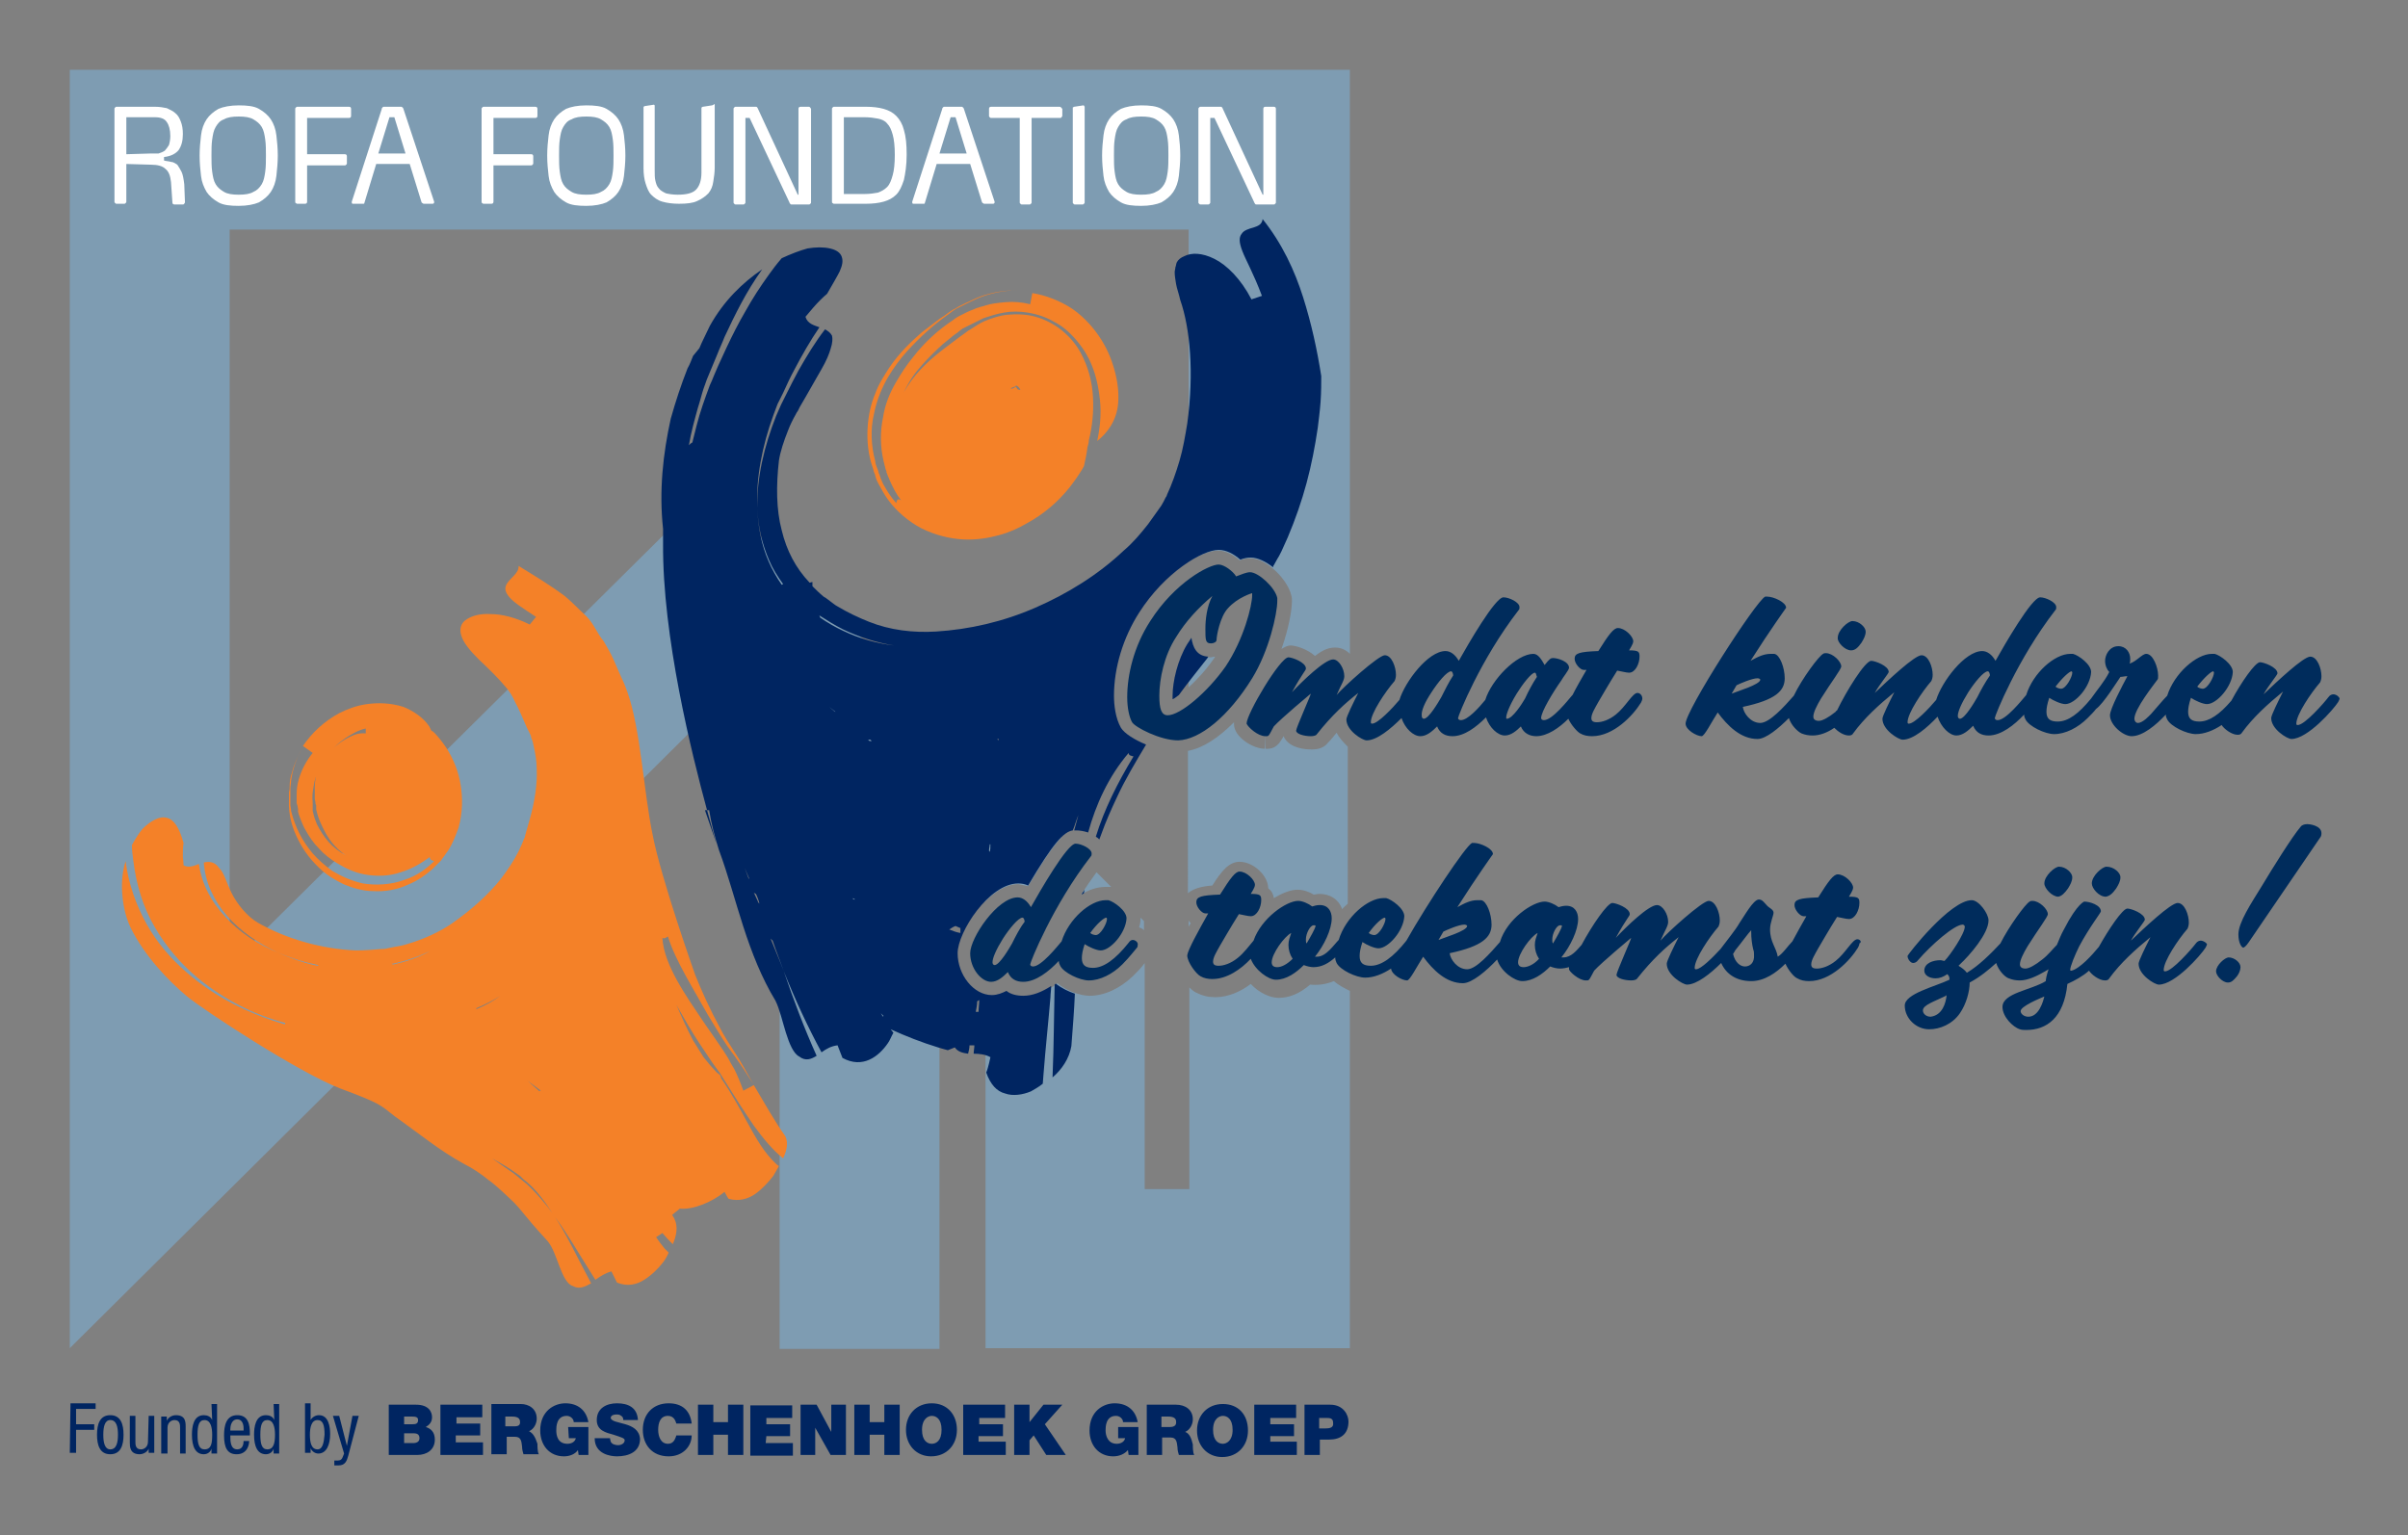 <?xml version="1.0" encoding="utf-8"?>
<!-- Generator: Adobe Illustrator 25.3.1, SVG Export Plug-In . SVG Version: 6.00 Build 0)  -->
<svg version="1.1" id="Layer_1" xmlns="http://www.w3.org/2000/svg" xmlns:xlink="http://www.w3.org/1999/xlink" x="0px" y="0px"
	 viewBox="0 0 345 220" style="enable-background:new 0 0 345 220;" xml:space="preserve">
<rect x="0" y="0" width="345" height="220" fill="#808080" stroke="none"/>
<style type="text/css">
	.st0{fill:#7E9CB2;}
	.st1{fill:#F48128;}
	.st2{fill:#FFFFFF;}
	.st3{fill:#002561;}
	.st4{fill:#002C5C;}
</style>
<path class="st0" d="M187.7,141.1c-1.5,1.3-3,1.9-4.5,1.9c-1.3,0-2.9-0.8-4-2c-1.3,1-3.1,1.9-5.1,1.9c-1,0-1.8-0.2-2.6-0.6
	c-0.3-0.1-0.7-0.4-1.1-0.8v28.9h-6.4V138c-0.4,0.6-1,1.2-1.7,1.9c-1.9,1.8-4.1,2.8-6.2,2.8c-1.3,0-3.3-0.7-4.6-1.8
	c-1.6,1.3-3.2,2-4.7,2c-0.9,0-1.8-0.2-2.4-0.7c-0.6,0.3-1.3,0.6-2.1,0.6c-0.4,0-0.7-0.1-1.1-0.2v50.6h52.2V142
	c-0.8-0.4-1.6-0.8-2.3-1.4C189.9,141.1,188.7,141.2,187.7,141.1z M170.3,132.8c0.1-0.2,0.2-0.3,0.3-0.5c-0.1-0.1-0.2-0.2-0.3-0.4
	V132.8z M177.5,129.6c-0.1-0.3-0.2-0.6-0.2-0.8c-0.2,0.3-0.4,0.6-0.7,1.1C176.9,129.6,177.2,129.6,177.5,129.6L177.5,129.6
	C177.5,129.6,177.5,129.6,177.5,129.6z M163.2,132.9c0.3,0.1,0.5,0.2,0.7,0.4v-1.3l-0.5-0.5c0,0.1,0,0.2,0,0.3c0,0,0,0.1,0,0.1
	C163.4,132.2,163.3,132.5,163.2,132.9z M175.1,130.8c0.1,0.2,0.1,0.5,0.1,0.7c0.2-0.3,0.4-0.6,0.6-1
	C175.6,130.7,175.4,130.7,175.1,130.8z M157,132.6l0.4-0.6c-0.1,0-0.4,0-0.6,0C156.8,132.3,156.9,132.5,157,132.6z M147.3,127
	c2.3-3.9,3.7-5.9,4.8-7L141,108.9v20.4c1.5-1.5,3.2-2.6,4.9-2.6C146.4,126.8,146.8,126.9,147.3,127z M145.7,137.8
	C145.7,137.9,145.7,137.9,145.7,137.8C145.7,137.9,145.7,137.9,145.7,137.8C145.7,137.9,145.7,137.9,145.7,137.8z M158.8,127.1
	c0.1,0,0.2,0,0.3,0c0,0,0,0,0.1,0l-2.1-2.1c-0.8,1.1-1.5,2.1-2.2,3.2c1.1-0.7,2.3-1.1,3.5-1.1C158.6,127.1,158.7,127.1,158.8,127.1z
	 M186,131.4c-0.2,0-0.5,0.1-0.8,0.3c0.2,0,0.5,0.1,0.7,0.2c0.1-0.2,0.2-0.3,0.3-0.4C186.1,131.5,186.1,131.5,186,131.4z M189.9,99
	c0.2-0.5,0.4-0.9,0.6-1.2c0.2-0.3,0.3-0.7,0.4-0.8c0,0,0,0,0,0c-0.3,0.2-0.8,0.6-1.5,1.2c0,0.1,0.1,0.1,0.1,0.2
	c0.2,0.3,0.3,0.6,0.3,0.9C189.8,99.2,189.8,99.1,189.9,99z M183.3,99.3c-0.6,1-1.3,2.1-1.7,3c0.5-0.5,1.3-1.2,2.1-1.9
	C183.4,100.1,183.3,99.7,183.3,99.3z M188.8,102.1c0.4-0.4,0.8-0.8,1.1-1.2c-0.2-0.3-0.3-0.6-0.3-1c-0.1,0.4-0.3,1-0.7,1.8
	C189,101.8,188.9,101.9,188.8,102.1z M10,10v183.2l91.8-91.2l9.9,9.9v81.4h22.9v-90.7l-32.7-32.7l-69,68.4V32.9h137.4v47.6
	c1.7-1.1,3.2-1.6,4.2-1.6c1.1,0,2.2,0.6,3.1,1.4c0.5-0.2,1-0.3,1.5-0.3c2.4,0,5.4,3.1,5.9,5.3c0.1,0.3,0.1,0.6,0.1,0.8
	c0,1.4-0.5,4.1-1.5,6.9c0.5-0.3,0.9-0.5,1.3-0.5c0.7,0,2.4,0.5,3.5,1.5c1.3-1,2.1-1.2,2.9-1.2c0.8,0,1.5,0.3,2.1,0.9V10H10z
	 M174.8,83.9c0.3,0.3,0.5,0.6,0.6,0.9c0.2-0.2,0.5-0.4,0.7-0.5c-0.4-0.2-0.7-0.5-0.9-0.9c-0.1-0.2-0.6-0.5-0.8-0.6
	c-0.6,0.1-2.2,1-4.1,2.6v0.5c0.6-0.6,1.3-1.3,2-1.9C173,83.3,174.1,83.3,174.8,83.9z M170.3,98.5c1.2-1.1,2.5-2.5,3.6-4.1
	c0.1-0.1,0.1-0.2,0.2-0.3c-0.2,0-0.5,0.1-0.7,0.1c-2,0-2.5-1.4-2.7-2.7c-0.1,0.2-0.3,0.4-0.4,0.6V98.5z M170.3,103.6
	c2-0.9,4.8-3.3,7.4-7.5c1.2-2.1,2.2-4.6,2.7-6.6c-0.7,2.2-1.8,4.8-3.3,7.1c-1.6,2.3-4.3,5.3-6.8,6.8V103.6z M191.5,105
	c-0.4,0.5-0.8,1-1.3,1.5c-0.7,0.9-1.9,0.9-2.3,0.9c-2,0-3.5-0.7-4-1.9c-0.1,0.1-0.1,0.2-0.1,0.2c-0.5,0.8-1,1.7-2.5,1.6l-0.1-2v2
	c-1.7,0-4.4-1.7-4.4-3.5c0-0.1,0-0.2,0-0.3c-2.2,2.2-4.4,3.7-6.6,4.1V128c0.8-0.7,2.1-1,3.5-1.1c1.3-2.1,2.4-3.4,3.9-3.4
	c2,0,4.1,2,4.1,3.8c0.4,0.3,0.7,0.7,0.8,1.4c1.2-0.7,2.4-1.2,3.4-1.2c0.8,0,1.7,0.3,2.3,0.7c0.3,0,0.5-0.1,0.8-0.1
	c1.6,0,2.8,0.8,3.3,2.2c0.2-0.3,0.5-0.5,0.8-0.8V107C192.5,106.4,191.9,105.8,191.5,105z"/>
<path class="st1" d="M42.7,120.3c0.8,1.6,1.9,3.1,3.5,4.5c0.8,0.7,1.8,1.3,3,1.9c1.2,0.5,2.7,1,4.3,1c1.6,0.1,3.4-0.2,4.9-0.9
	c1.5-0.6,2.7-1.5,3.6-2.3c0.4-0.4,0.8-0.8,1.2-1.2l0.2-0.3l0.3-0.4l0.2-0.3l0,0l0,0l0,0l0.3-0.4c0.7-1.1,1.1-2.2,1.5-3.3
	c0.6-2.2,0.6-4.2,0.3-6.1c-0.3-1.9-1-3.7-2.1-5.4c-0.4-0.6-1.3-1.8-1.9-2.3c-0.1,0-0.2-0.1-0.2-0.1c-0.1-0.2-0.2-0.4-0.3-0.6
	c-0.8-1.2-2.2-2.2-3.7-2.8c-1.9-0.6-3.7-0.6-5.2-0.4c-1.5,0.2-2.8,0.7-4,1.3c-2.2,1.2-3.9,2.8-5.2,4.7l1.4,1c-0.9,1.1-1.6,2.4-2,3.8
	c-0.2,0.7-0.3,1.4-0.3,2.1c0,0.2,0,0.5,0,0.7l0,0.3c0,0.1,0,0.3,0,0.3l0.1,0.3l0.1,0.5l0,0l0,0l0,0.1l0,0.1l0,0.2l0.1,0.4
	c0.1,0.3,0.2,0.5,0.3,0.8c0.2,0.5,0.4,1,0.7,1.5c0.5,0.9,1.1,1.8,1.9,2.6c0.7,0.8,1.6,1.5,2.6,2.1c1,0.6,2.3,1.3,3.9,1.6
	c1.6,0.3,3.5,0.3,5.2-0.3c1.7-0.5,3.1-1.4,4.2-2.2c-0.1,0.4,0.3,0.5,0.6,0.6c-1,1-2.4,2.1-4.3,2.7c-1.9,0.7-4.1,0.8-5.9,0.5
	c-1.8-0.4-3.2-1.1-4.4-1.8c-1.1-0.8-2-1.6-2.8-2.5c-1.5-1.8-2.5-3.7-3.1-6.1l0-0.2l0,0l0,0l-0.1-0.6l0,0l0,0l0-0.1l0-0.1
	c0,0,0,0,0-0.2c0-0.2,0-0.5,0-0.7c0-0.2,0-0.5,0-0.7l0-0.6c0-0.4,0.1-0.7,0.1-1.1c0.2-1.5,0.7-3.1,1.5-4.5c-0.6,1.1-1.1,2.2-1.4,3.4
	c-0.2,0.6-0.3,1.2-0.3,1.8c0,0.3,0,0.6-0.1,0.9c0,0.3,0,0.8,0,1.1C41.3,116.9,41.9,118.7,42.7,120.3z M50.1,105.6
	c-1.4,0.7-2.6,1.7-3.5,2.9c-0.9,1.2-1.5,2.7-1.5,4.3c0,0.3,0,0.5,0,0.8l0,0.4l0,0.5l0.1,0.5c0,0.1,0,0.1,0,0.2l0.1,0.2l0,0v0l0,0.4
	l0,0l0,0l0,0l0,0.2c0.2,0.9,0.5,1.7,0.9,2.5c0.7,1.5,1.7,3,3.4,4.1c-2.1-1.1-3.3-2.7-4.2-4.5c-0.2-0.5-0.4-1-0.5-1.5l-0.1-0.4l0-0.2
	l0,0l0,0l0-0.4l0,0l0-0.2l0-0.1c0,0,0-0.2,0-0.3c-0.1-0.9,0-1.5,0.1-2.1c0.1-0.6,0.2-1.3,0.5-1.9c0.4-1.3,1.2-2.5,2.1-3.5
	c0.9-1,2.1-1.9,3.5-2.6c0.4-0.2,0.9-0.4,1.4-0.5c0,0.2,0,0.5,0,0.7C51.4,105,50.7,105.3,50.1,105.6z M54,114.4L54,114.4
	C54,114.4,54,114.4,54,114.4L54,114.4z M54,114.4C54,114.4,54,114.4,54,114.4C54,114.4,54.1,114.4,54,114.4
	C54.1,114.4,54.1,114.4,54,114.4z M54.2,114.3C54.2,114.3,54.1,114.3,54.2,114.3C54.1,114.4,54.1,114.4,54.2,114.3L54.2,114.3
	C54.1,114.4,54.1,114.4,54.2,114.3C54.1,114.3,54.2,114.3,54.2,114.3C54.2,114.3,54.2,114.3,54.2,114.3
	C54.2,114.3,54.2,114.3,54.2,114.3z M54.4,114.6L54.4,114.6L54.4,114.6L54.4,114.6z M54.9,114.3L54.9,114.3L54.9,114.3
	C54.9,114.3,54.9,114.3,54.9,114.3C54.9,114.3,54.9,114.3,54.9,114.3z M55.3,114.2C55.3,114.2,55.3,114.2,55.3,114.2
	C55.3,114.2,55.3,114.1,55.3,114.2L55.3,114.2C55.3,114.1,55.3,114.2,55.3,114.2z M55.4,114.1C55.4,114.1,55.3,114.1,55.4,114.1
	L55.4,114.1C55.4,114.1,55.4,114.1,55.4,114.1C55.4,114.1,55.4,114.1,55.4,114.1z M108,155.5l-1.5,0.8c-0.4-1.1-0.8-2.1-1.3-3.1
	c-0.3-0.5-0.6-1-0.9-1.6l-0.7-1.1c-1-1.5-2.1-3-3.1-4.5c-2-3-5.4-7.7-5.6-11.6c0.3,0.2,0.6-0.1,0.8-0.2c1,3.4,4,8.1,5.7,11.2
	c0.9,1.5,1.8,3,2.8,4.5l0.8,1.1c0.1,0.1,0.3,0.4,0.5,0.7l0.5,0.7c0.7,1,1.3,2,1.9,2.9l-1.3-2.3l-0.7-1.2l-0.7-1.1
	c-0.7-1.1-1.5-2.3-2.1-3.5c-1.3-2.4-2.5-5-3.5-7.5c0,0-4.9-13.8-6.1-20.1c-1.3-6.3-1.7-15-3.6-20.4c-2-5.4-0.3-0.8-0.3-0.8l-0.2-0.5
	l-0.5-1.1c-0.2-0.5-0.6-1.3-1-2.3c-0.4-0.9-1-1.9-1.4-2.6c-1-1.2-1.4-2.5-2.5-3.6c-1.1-1-2-2-3.1-2.9c-2.3-1.7-4.5-3-6.6-4.3
	c0.1,1.1-1.4,1.8-1.8,2.8c-0.2,0.5-0.1,1,0.5,1.7c0.6,0.7,1.8,1.5,3.8,2.8l-0.9,1.1c-2-1-4-1.5-5.6-1.5c-1.6-0.1-2.8,0.3-3.5,0.8
	c-0.8,0.5-1,1.4-0.7,2.3c0.3,1,1.2,2.1,2.5,3.4c1.5,1.4,2.9,2.8,3.9,4c0.5,0.6,0.9,1.2,1.3,2.1c0.5,0.9,1,2.1,1.7,3.7l0.4,0.8
	c0.1,0.2,0.2,0.4,0.2,0.6c0.2,0.4,0.3,0.9,0.4,1.4c0.2,0.9,0.4,2,0.4,3.1c0.1,2.2-0.3,4.7-1,7.2l-0.4,1.4l-0.2,0.7l-0.1,0.4
	c0,0.1,0,0,0,0.1c0-0.1-0.1,0.2-0.2,0.4l-0.2,0.5c-0.2,0.4-0.3,0.7-0.5,1.1c-0.7,1.4-1.6,2.7-2.5,3.9c-1.9,2.4-4.3,4.5-7,6.4
	c-1.9,1.3-4.1,2.3-6.5,3c-0.6,0.2-1.2,0.3-1.8,0.4l-1,0.2c-0.3,0.1-0.6,0.1-0.9,0.1c-1.1,0.1-2.3,0.2-3.6,0.2
	c-5-0.2-10.1-1.7-14.1-4c-1.5-0.9-2.9-2.6-3.7-4.2c-0.8-1.6-1.1-3-1.8-3.6c-0.6-0.9-1.4-1-2.2-0.8c0.2,2.8,1.4,5.4,3.3,7.6
	c1.9,2.2,4.5,4,7.3,5.3c1.9,0.8,3.8,1.4,5.8,1.8c0,0,0,0.1-0.1,0.1c-2-0.4-3.9-1.1-5.7-1.9c-2.9-1.2-5.5-2.9-7.5-5.1
	c-2-2.1-3.4-4.7-3.8-7.6c-0.7,0.3-1.5,0.6-2.2,0.2c0,0,0-0.5-0.1-1.2c0-0.7,0-1.4,0.1-2c-0.6-2.2-1.4-3.4-2.4-3.6
	c-1-0.3-2.3,0.4-3.5,1.6c-0.5,0.6-1,1.4-1.5,2.3c0,0.7,0.1,1.5,0.2,2.2c0.4,3.4,1.4,6.7,3.1,9.6c1.7,2.9,3.8,5.3,6.2,7.3
	c3.7,3,7.9,5.2,12.5,6.4c0,0.1-0.1,0.1-0.1,0.2c-5-1.5-9.9-3.8-14.1-7.5c-2.2-1.9-4.2-4.2-5.7-6.9c-1.5-2.7-2.6-5.8-3-9
	c-0.4,1.3-0.6,2.8-0.5,4.4c0.1,1.6,0.4,3.4,1.2,5.1c2,4.1,5.5,7.7,8,9.8c2.5,2.1,16.3,11.1,22.1,13.3c5.9,2.2,5.6,2.3,7.8,4
	c3.4,2.4,6.4,4.9,9.9,6.8c1.2,0.6,2.4,1.4,3.5,2.3c0.6,0.4,1.1,0.9,1.7,1.4l1.4,1.3c0.8,0.7,1.6,1.7,2.5,2.8
	c0.9,1.1,1.9,2.2,2.9,3.3c1.4,1.7,1.9,5.9,3.6,6.4c0.9,0.5,1.7,0.1,2.6-0.4c-1.9-3.5-3.4-6.8-5.3-9.7c-1.2-1.7-2.6-3.3-3.9-4.5
	l-1.1-0.9c-0.4-0.3-0.8-0.7-1.3-1c-0.9-0.6-1.7-1.2-2.6-1.8c0.9,0.5,1.8,1,2.7,1.6c0.4,0.3,0.9,0.6,1.3,0.9L75,169l0.5,0.4
	c1.4,1.2,2.6,2.8,3.8,4.7c2.1,2.8,3.9,6,6,9.3c0.7-0.5,1.5-1,2.3-1.2l0.8,1.6c1.5,0.6,2.8,0.3,3.9-0.4c1.1-0.7,2-1.6,2.7-2.5
	c0.3-0.4,0.6-0.9,0.8-1.4c-0.2-0.2-0.4-0.4-0.6-0.6c-0.4-0.5-0.8-1-1.2-1.6c0.3-0.2,0.6-0.4,0.9-0.6c0.5,0.6,1,1.1,1.5,1.6
	c0.5-1.2,0.8-2.5,0.2-3.7c-0.1-0.2-0.2-0.3-0.3-0.5l1.1-0.9c1.8,0.2,4.6-0.9,6.4-2.4c0.2,0.3,0.4,0.8,0.6,1c1.5,0.4,2.8,0,3.8-0.7
	c1-0.7,1.9-1.7,2.6-2.6l0.8-1.4c-0.2-0.1-0.4-0.3-0.5-0.4c-1.6-1.5-2.8-3.6-4-5.8c-1.1-2-2.2-4.1-3.8-6.4c0-0.2-0.1-0.4-0.2-0.5
	c-0.1-0.1-0.3-0.2-0.4-0.3l-1-1.1c-0.3-0.4-0.6-0.7-0.9-1.1c-0.5-0.8-1-1.6-1.5-2.4c-0.9-1.7-1.7-3.5-2.4-5.1
	c1.1,1.9,2.1,3.7,3.3,5.5c0.6,0.9,1.2,1.8,1.8,2.7l0.5,0.7l0.6,0.8l1,1.6c1.3,2.1,2.6,4.1,3.9,6c1.3,1.8,2.7,3.5,4.2,4.7
	c0.5-1.1,0.8-2.2,0.3-3.2C111,160.7,109.6,158.2,108,155.5z M56.4,138.2c0,0-0.1,0-0.1,0c-0.1,0-0.2-0.1-0.2-0.1c0.1,0,0.2,0,0.2,0
	c1.9-0.4,3.6-1,5.3-1.8C60,137.2,58.2,137.8,56.4,138.2z M71.5,146.7C71.5,146.7,71.5,146.7,71.5,146.7
	C71.6,146.7,71.6,146.8,71.5,146.7C71.5,146.8,71.5,146.8,71.5,146.7z M68.3,144.6c0,0-0.1-0.1-0.1-0.1c1.2-0.5,2.4-1.1,3.5-1.8
	C70.6,143.5,69.5,144.1,68.3,144.6z M77.3,156.4c-0.6-0.5-1.2-1.1-1.7-1.5c0.6,0.4,1.2,0.9,1.9,1.4
	C77.3,156.3,77.3,156.3,77.3,156.4z M159.8,53.5c-0.4-1.6-1-3.2-2-4.8c-1-1.6-2.4-3.2-4.1-4.4c-1.8-1.2-3.9-2-5.8-2.3l-0.3,1.6
	c-1.2-0.3-2.4-0.4-3.5-0.3c-1.1,0.1-2.1,0.2-3,0.5c-0.2,0.1-0.4,0.1-0.7,0.2c-0.2,0.1-0.4,0.1-0.6,0.2c-0.4,0.2-0.8,0.3-1.2,0.5
	c-0.4,0.2-0.8,0.4-1.2,0.6l-0.5,0.3l-0.4,0.3c-2.1,1.4-4,3.1-5.7,5.3c-0.9,1.1-1.7,2.3-2.5,3.7c-0.8,1.4-1.5,3-1.8,5
	c-0.4,1.9-0.4,4.1,0.1,6.2c0.1,0.3,0.1,0.5,0.2,0.8l0.1,0.4l0.1,0.2l0,0.1l0,0.1l0,0l0,0l0,0l0,0l0.1,0.2l0.1,0.3
	c0.1,0.2,0.2,0.4,0.3,0.7c0.4,0.9,0.9,1.9,1.6,2.8c-0.6-0.4-0.6,0.1-0.7,0.4c-0.8-0.9-1.4-1.9-1.9-2.8c-0.1-0.2-0.2-0.5-0.3-0.7
	L126,68l-0.1-0.2l-0.1-0.4c-0.1-0.2-0.1-0.3-0.2-0.5c-0.1-0.3-0.2-0.5-0.2-0.8c-0.6-2.2-0.7-4.6-0.2-6.7c0.4-2.1,1.2-3.9,2-5.3
	c0.9-1.5,1.8-2.7,2.7-3.7c1.9-2.1,3.8-3.8,5.9-5.3l0.8-0.6l0.5-0.3c0.2-0.1,0.4-0.2,0.6-0.3c0.8-0.4,1.6-0.8,2.5-1.2
	c1.5-0.6,3.4-1.1,5.7-1.1c-1.7,0-3.2,0.2-4.5,0.6c-0.8,0.2-1.5,0.5-2.1,0.8c-0.7,0.3-1.3,0.6-1.9,0.9c-0.2,0.1-0.3,0.2-0.5,0.3
	l-0.4,0.2l-0.6,0.4c-0.4,0.3-0.8,0.6-1.3,0.9c-0.8,0.6-1.6,1.2-2.5,1.9c-1.6,1.4-3.2,2.9-4.7,5.1c-0.7,1.1-1.5,2.3-2,3.7
	c-0.6,1.4-1,3.1-1.1,5c-0.1,1.8,0.1,3.8,0.7,5.5l0.1,0.3l0.1,0.4l0.2,0.5l0,0.1l0,0l0.1,0.3l0.1,0.3c0.1,0.2,0.2,0.4,0.3,0.6
	c0.4,0.7,0.8,1.5,1.4,2.3c1.1,1.5,2.8,3,4.7,4c2,1,4.1,1.5,6,1.6c1.9,0.1,3.6-0.2,5.1-0.6c1.5-0.4,2.8-1,4-1.7
	c2.4-1.3,4.4-3,6.1-5.1c0.3-0.4,0.7-0.9,1.1-1.5c0.4-0.6,0.8-1.2,1-1.6c0.2-0.9,0.4-1.8,0.5-2.7c0.1-0.3,0.2-0.7,0.2-1
	c0.5-2,0.7-4,0.6-6.1c-0.1-2.1-0.6-4.3-1.8-6.5c-0.6-1.1-1.5-2.2-2.6-3.1c-1.1-0.9-2.4-1.6-3.8-2c-1.4-0.4-2.8-0.4-4-0.3
	c-1.2,0.1-2.3,0.5-3.3,0.9c-0.7,0.3-1.3,0.7-1.9,1.1c-0.2,0.1-0.3,0.2-0.5,0.3l-0.4,0.3l-0.7,0.5c-0.9,0.7-1.9,1.4-2.9,2.2
	c-1.9,1.5-3.8,3.3-5.2,5.8c0.7-1.5,1.6-2.8,2.6-3.9c1-1.1,2-2.1,3-3c0.5-0.4,1.1-0.9,1.6-1.3c0.3-0.2,0.6-0.4,0.8-0.6l0.4-0.3
	c0.2-0.1,0.4-0.2,0.6-0.3c0.8-0.4,1.6-0.8,2.4-1.2c0.9-0.3,1.8-0.6,2.9-0.8c1.1-0.2,2.2-0.2,3.5,0c1.2,0.2,2.5,0.6,3.7,1.3
	c1.2,0.6,2.2,1.5,3,2.4c0.8,0.9,1.5,1.9,2,2.9c1,2,1.4,4.1,1.6,6c0.2,2,0,3.9-0.4,5.8c1.4-1.1,2.8-2.9,3-5.4
	C160.3,56.6,160.2,55.1,159.8,53.5z M145.7,55.3c0.2,0.1,0.4,0.3,0.5,0.6c-0.1,0-0.3-0.1-0.4-0.1c-0.1-0.2-0.2-0.3-0.3-0.4
	c-0.1-0.1-0.1-0.1-0.1,0C145.5,55.3,145.6,55.2,145.7,55.3z M144.9,55.6c0.4-0.2,0.5-0.2,0.6-0.2c0,0,0,0.1-0.1,0.1
	c-0.1,0.1-0.2,0.1-0.4,0.2c-0.1,0-0.2,0-0.3,0C144.8,55.7,144.8,55.7,144.9,55.6z"/>
<path class="st2" d="M76.7,15.3h-7.4c-0.1,0-0.1,0-0.2,0.1c-0.1,0.1-0.1,0.1-0.1,0.2v13.3c0,0.1,0,0.2,0.1,0.2
	c0.1,0.1,0.1,0.1,0.2,0.1h1.1c0.2,0,0.3-0.1,0.3-0.3v-5.2h5.4c0.1,0,0.1,0,0.2-0.1c0.1-0.1,0.1-0.1,0.1-0.2v-1
	c0-0.2-0.1-0.3-0.3-0.3h-5.4v-5.2h6c0.2,0,0.3-0.1,0.3-0.3v-1C77,15.4,76.9,15.3,76.7,15.3z M57.8,15.6c0-0.1-0.1-0.1-0.1-0.2
	c-0.1,0-0.1-0.1-0.2-0.1H55c-0.1,0-0.1,0-0.2,0.1c-0.1,0.1-0.1,0.1-0.1,0.2l-4.3,13.3c0,0.1,0,0.1,0,0.1c0,0.2,0.1,0.2,0.2,0.2h1.3
	c0.1,0,0.1,0,0.2,0c0.1,0,0.1-0.1,0.1-0.1l1.7-5.6h4.8l1.7,5.5c0,0,0.1,0.1,0.1,0.1c0.1,0,0.1,0.1,0.2,0.1h1.3
	c0.1,0,0.2-0.1,0.2-0.2c0-0.1,0-0.1,0-0.1L57.8,15.6z M54.2,22l1.6-5.2h0.7l1.6,5.2H54.2z M38.8,17.1c-0.4-0.6-1-1.1-1.7-1.5
	c-0.7-0.4-1.7-0.5-2.9-0.5c-1.2,0-2.2,0.2-2.9,0.5c-0.7,0.4-1.3,0.9-1.7,1.5c-0.4,0.6-0.7,1.4-0.8,2.3c-0.1,0.9-0.2,1.8-0.2,2.9
	c0,1.1,0.1,2,0.2,2.9c0.1,0.9,0.4,1.6,0.8,2.3c0.4,0.6,1,1.1,1.7,1.5c0.7,0.4,1.7,0.5,2.9,0.5c1.2,0,2.2-0.2,2.9-0.5
	c0.7-0.4,1.3-0.9,1.7-1.5c0.4-0.6,0.7-1.4,0.8-2.3c0.1-0.9,0.2-1.9,0.2-2.9c0-1.1-0.1-2-0.2-2.9C39.5,18.5,39.2,17.7,38.8,17.1z
	 M38,24.6c-0.1,0.7-0.2,1.3-0.5,1.8c-0.3,0.5-0.7,0.9-1.2,1.1c-0.5,0.3-1.2,0.4-2.1,0.4c-0.9,0-1.6-0.1-2.1-0.4
	c-0.5-0.3-0.9-0.6-1.2-1.1c-0.3-0.5-0.4-1.1-0.5-1.8c-0.1-0.7-0.1-1.5-0.1-2.3c0-0.9,0-1.6,0.1-2.3c0.1-0.7,0.2-1.3,0.5-1.8
	c0.3-0.5,0.6-0.9,1.2-1.1c0.5-0.3,1.2-0.4,2.1-0.4c0.9,0,1.6,0.1,2.1,0.4c0.5,0.3,0.9,0.6,1.2,1.1c0.3,0.5,0.4,1.1,0.5,1.8
	c0.1,0.7,0.1,1.5,0.1,2.3C38.1,23.1,38.1,23.9,38,24.6z M26,24.6c-0.2-0.4-0.4-0.7-0.6-1c-0.3-0.2-0.6-0.4-0.9-0.4
	c-0.3-0.1-0.7-0.1-1-0.2v-0.5c1-0.1,1.7-0.5,2.1-1c0.4-0.6,0.6-1.3,0.6-2.3c0-0.7-0.1-1.3-0.3-1.8c-0.2-0.5-0.4-0.9-0.8-1.2
	c-0.3-0.3-0.8-0.5-1.2-0.7c-0.5-0.1-1-0.2-1.7-0.2h-5.5c-0.1,0-0.1,0-0.2,0.1c-0.1,0.1-0.1,0.1-0.1,0.2v13.3c0,0.1,0,0.1,0.1,0.2
	c0.1,0.1,0.1,0.1,0.2,0.1h1.1c0.1,0,0.1,0,0.2-0.1c0.1-0.1,0.1-0.1,0.1-0.2v-5.4l3.5,0.1c1,0,1.7,0.2,2.1,0.6c0.5,0.4,0.7,1,0.8,1.9
	l0.2,2.9c0,0.2,0.1,0.3,0.3,0.3h1.2c0.1,0,0.1,0,0.2-0.1c0-0.1,0.1-0.1,0.1-0.2l-0.1-2.6C26.3,25.6,26.2,25,26,24.6z M21.5,22
	l-3.4,0.1v-5.3h4.1c0.8,0,1.4,0.2,1.7,0.7c0.3,0.4,0.5,1.1,0.5,2c0,0.5-0.1,1-0.2,1.3c-0.2,0.3-0.4,0.6-0.6,0.8
	c-0.3,0.2-0.6,0.3-0.9,0.4C22.3,22,21.9,22,21.5,22z M50,15.3h-7.4c-0.1,0-0.1,0-0.2,0.1c-0.1,0.1-0.1,0.1-0.1,0.2v13.3
	c0,0.1,0,0.2,0.1,0.2c0.1,0.1,0.1,0.1,0.2,0.1h1.1c0.2,0,0.3-0.1,0.3-0.3v-5.2h5.4c0.1,0,0.1,0,0.2-0.1c0.1-0.1,0.1-0.1,0.1-0.2v-1
	c0-0.2-0.1-0.3-0.3-0.3H44v-5.2h6c0.2,0,0.3-0.1,0.3-0.3v-1C50.3,15.4,50.2,15.3,50,15.3z M88.6,17.1c-0.4-0.6-1-1.1-1.7-1.5
	c-0.7-0.4-1.7-0.5-2.9-0.5c-1.2,0-2.2,0.2-2.9,0.5c-0.7,0.4-1.3,0.9-1.7,1.5c-0.4,0.6-0.7,1.4-0.8,2.3c-0.1,0.9-0.2,1.8-0.2,2.9
	c0,1.1,0.1,2,0.2,2.9c0.1,0.9,0.4,1.6,0.8,2.3c0.4,0.6,1,1.1,1.7,1.5c0.7,0.4,1.7,0.5,2.9,0.5c1.2,0,2.2-0.2,2.9-0.5
	c0.7-0.4,1.3-0.9,1.7-1.5c0.4-0.6,0.7-1.4,0.8-2.3c0.1-0.9,0.2-1.9,0.2-2.9c0-1.1-0.1-2-0.2-2.9C89.3,18.5,89,17.7,88.6,17.1z
	 M87.8,24.6c-0.1,0.7-0.2,1.3-0.5,1.8c-0.3,0.5-0.7,0.9-1.2,1.1c-0.5,0.3-1.2,0.4-2.1,0.4c-0.9,0-1.6-0.1-2.1-0.4
	c-0.5-0.3-0.9-0.6-1.2-1.1c-0.3-0.5-0.4-1.1-0.5-1.8c-0.1-0.7-0.1-1.5-0.1-2.3c0-0.9,0-1.6,0.1-2.3c0.1-0.7,0.2-1.3,0.5-1.8
	c0.3-0.5,0.6-0.9,1.2-1.1c0.5-0.3,1.2-0.4,2.1-0.4c0.9,0,1.6,0.1,2.1,0.4c0.5,0.3,0.9,0.6,1.2,1.1c0.3,0.5,0.4,1.1,0.5,1.8
	c0.1,0.7,0.1,1.5,0.1,2.3C87.9,23.1,87.9,23.9,87.8,24.6z M168.1,17.1c-0.4-0.6-1-1.1-1.7-1.5c-0.7-0.4-1.7-0.5-2.9-0.5
	s-2.2,0.2-2.9,0.5c-0.7,0.4-1.3,0.9-1.7,1.5c-0.4,0.6-0.7,1.4-0.8,2.3c-0.1,0.9-0.2,1.8-0.2,2.9c0,1.1,0.1,2,0.2,2.9
	c0.1,0.9,0.4,1.6,0.8,2.3c0.4,0.6,1,1.1,1.7,1.5c0.7,0.4,1.7,0.5,2.9,0.5s2.2-0.2,2.9-0.5c0.7-0.4,1.3-0.9,1.7-1.5
	c0.4-0.6,0.7-1.4,0.8-2.3c0.1-0.9,0.2-1.9,0.2-2.9c0-1.1-0.1-2-0.2-2.9C168.8,18.5,168.5,17.7,168.1,17.1z M167.3,24.6
	c-0.1,0.7-0.2,1.3-0.5,1.8c-0.3,0.5-0.7,0.9-1.2,1.1c-0.5,0.3-1.2,0.4-2.1,0.4c-0.9,0-1.6-0.1-2.1-0.4c-0.5-0.3-0.9-0.6-1.2-1.1
	c-0.3-0.5-0.4-1.1-0.5-1.8c-0.1-0.7-0.1-1.5-0.1-2.3c0-0.9,0-1.6,0.1-2.3c0.1-0.7,0.2-1.3,0.5-1.8c0.3-0.5,0.6-0.9,1.2-1.1
	c0.5-0.3,1.2-0.4,2.1-0.4c0.9,0,1.6,0.1,2.1,0.4c0.5,0.3,0.9,0.6,1.2,1.1c0.3,0.5,0.4,1.1,0.5,1.8c0.1,0.7,0.1,1.5,0.1,2.3
	C167.4,23.1,167.4,23.9,167.3,24.6z M155.2,15.1l-1.3,0.2c-0.1,0-0.1,0.1-0.2,0.1c0,0,0,0.1,0,0.2v13.4c0,0.1,0,0.1,0.1,0.2
	c0.1,0.1,0.1,0.1,0.2,0.1h1.1c0.1,0,0.1,0,0.2-0.1c0.1-0.1,0.1-0.1,0.1-0.2V15.3C155.3,15.1,155.3,15.1,155.2,15.1z M151.8,15.3
	h-9.8c-0.2,0-0.3,0.1-0.3,0.3v1c0,0.1,0,0.1,0.1,0.2c0.1,0.1,0.1,0.1,0.2,0.1h4.1v12.1c0,0.1,0,0.1,0.1,0.2c0.1,0.1,0.1,0.1,0.2,0.1
	h1.1c0.1,0,0.1,0,0.2-0.1s0.1-0.1,0.1-0.2V16.9h4.1c0.1,0,0.1,0,0.2-0.1c0-0.1,0.1-0.1,0.1-0.2v-1C152,15.4,152,15.3,151.8,15.3z
	 M102,15.1l-1.3,0.2c-0.1,0-0.2,0.1-0.2,0.2v9.2c0,1.2-0.3,2-0.8,2.5c-0.5,0.5-1.4,0.7-2.6,0.7c-0.7,0-1.3-0.1-1.7-0.2
	c-0.4-0.2-0.8-0.4-1-0.7c-0.3-0.3-0.4-0.7-0.5-1.1c-0.1-0.4-0.1-0.9-0.1-1.5v-9.1c0-0.1,0-0.1,0-0.2c0,0-0.1-0.1-0.1-0.1l-1.3,0.2
	c-0.1,0-0.2,0.1-0.2,0.2v8.7c0,0.8,0.1,1.6,0.3,2.2c0.2,0.6,0.4,1.2,0.8,1.6c0.4,0.4,0.9,0.8,1.6,1c0.7,0.2,1.5,0.3,2.4,0.3
	c1.1,0,2-0.1,2.6-0.4c0.7-0.3,1.2-0.7,1.6-1.1c0.4-0.5,0.6-1,0.7-1.7c0.1-0.6,0.2-1.3,0.2-2v-8.9c0-0.1,0-0.1,0-0.2
	C102.1,15.1,102,15.1,102,15.1z M182.5,15.3h-1.2c-0.2,0-0.3,0.1-0.3,0.3l0,12.3h-0.1l-5.7-12.3c0-0.1-0.1-0.1-0.1-0.2
	c-0.1-0.1-0.1-0.1-0.2-0.1h-2.9c-0.1,0-0.1,0-0.2,0.1c-0.1,0.1-0.1,0.1-0.1,0.2v13.4c0,0.1,0,0.1,0.1,0.2c0.1,0.1,0.1,0.1,0.2,0.1
	h1.1c0.1,0,0.1,0,0.2-0.1c0.1-0.1,0.1-0.1,0.1-0.2l0-12.1h0.6l5.7,12.1c0,0.1,0.1,0.1,0.1,0.2c0.1,0.1,0.1,0.1,0.2,0.1h2.5
	c0.1,0,0.1,0,0.2-0.1c0.1-0.1,0.1-0.1,0.1-0.2V15.6C182.8,15.4,182.7,15.3,182.5,15.3z M138.1,15.6c0-0.1-0.1-0.1-0.1-0.2
	c-0.1,0-0.1-0.1-0.2-0.1h-2.5c-0.1,0-0.1,0-0.2,0.1c-0.1,0.1-0.1,0.1-0.1,0.2l-4.3,13.3c0,0.1,0,0.1,0,0.1c0,0.2,0.1,0.2,0.2,0.2
	h1.3c0.1,0,0.1,0,0.2,0c0.1,0,0.1-0.1,0.1-0.1l1.7-5.6h4.8l1.7,5.5c0,0,0.1,0.1,0.1,0.1c0.1,0,0.1,0.1,0.2,0.1h1.3
	c0.1,0,0.2-0.1,0.2-0.2c0-0.1,0-0.1,0-0.1L138.1,15.6z M134.6,22l1.6-5.2h0.7l1.6,5.2H134.6z M115.9,15.3h-1.2
	c-0.2,0-0.3,0.1-0.3,0.3l0,12.3h-0.1l-5.7-12.3c0-0.1-0.1-0.1-0.1-0.2c-0.1-0.1-0.1-0.1-0.2-0.1h-2.9c-0.1,0-0.1,0-0.2,0.1
	c-0.1,0.1-0.1,0.1-0.1,0.2v13.4c0,0.1,0,0.1,0.1,0.2c0.1,0.1,0.1,0.1,0.2,0.1h1.1c0.1,0,0.1,0,0.2-0.1c0.1-0.1,0.1-0.1,0.1-0.2
	l0-12.1h0.6l5.7,12.1c0,0.1,0.1,0.1,0.1,0.2c0.1,0.1,0.1,0.1,0.2,0.1h2.5c0.1,0,0.1,0,0.2-0.1c0.1-0.1,0.1-0.1,0.1-0.2V15.6
	C116.1,15.4,116,15.3,115.9,15.3z M128.4,16.6c-0.5-0.5-1.1-0.8-1.8-1c-0.7-0.2-1.6-0.3-2.5-0.3h-4.6c-0.1,0-0.1,0-0.2,0.1
	c-0.1,0.1-0.1,0.1-0.1,0.2v13.3c0,0.1,0,0.2,0.1,0.2c0.1,0.1,0.1,0.1,0.2,0.1h4.6c0.9,0,1.8-0.1,2.5-0.3c0.7-0.2,1.3-0.5,1.8-1
	c0.5-0.5,0.8-1.2,1.1-2.1c0.2-0.9,0.4-2.1,0.4-3.6c0-1.5-0.1-2.6-0.4-3.6C129.3,17.8,128.9,17.1,128.4,16.6z M127.9,25.1
	c-0.2,0.7-0.4,1.3-0.8,1.7c-0.4,0.4-0.8,0.6-1.3,0.8c-0.5,0.1-1.2,0.2-1.9,0.2h-3V16.8h3c0.7,0,1.4,0.1,1.9,0.2
	c0.5,0.1,1,0.3,1.3,0.7c0.4,0.4,0.6,0.9,0.8,1.6c0.2,0.7,0.3,1.7,0.3,2.9C128.2,23.4,128.1,24.4,127.9,25.1z"/>
<path class="st3" d="M39.3,203.5L39.3,203.5c-0.2-0.5-0.7-0.7-1.2-0.7c-1.5,0-1.7,1.7-1.7,2.8c0,1.7,0.5,2.8,1.7,2.8
	c0.6,0,1-0.4,1.1-0.8h0l0,0.7l0.8,0l0-7.1h-0.8L39.3,203.5z M38.3,207.7c-0.8,0-1-0.8-1-2.1c0-1.3,0.2-2.1,1-2.1
	c0.9,0,1.1,1.1,1.1,2.1C39.4,206.8,39.2,207.7,38.3,207.7z M145.7,137.8C145.7,137.9,145.7,137.9,145.7,137.8
	C145.7,137.9,145.7,137.9,145.7,137.8C145.7,137.9,145.7,137.9,145.7,137.8z M34,202.8c-1.6,0-1.9,1.5-1.9,2.9
	c0,1.8,0.5,2.7,1.8,2.7c1.5,0,1.8-1.3,1.8-1.9l-0.8,0c0,0.4-0.1,1.2-0.9,1.2c-1,0-1-1.2-1-2l2.8,0l0-0.3
	C35.8,204.2,35.6,202.8,34,202.8z M34.9,205H33v-0.2c0-0.3,0.1-1.4,1-1.4c0.7,0,0.9,0.7,0.9,1.3V205z M45.7,202.8
	c-0.5,0-1,0.3-1.2,0.7l0,0v-2.4h-0.8l0,7.1h0.8v-0.7l0,0c0.1,0.4,0.6,0.8,1.1,0.8c1.2,0,1.7-1.3,1.7-2.8
	C47.3,204.5,47.1,202.8,45.7,202.8z M45.5,207.7c-0.9,0-1.1-1-1.1-2.1c0-1,0.2-2.1,1.1-2.1c0.8,0,1,0.8,1,2.1
	C46.4,206.8,46.2,207.7,45.5,207.7z M182,205.8l3.4,0l0-1.7H182v-0.9l3.7,0v-1.9l-6,0l0,7.2l6.1,0v-1.9l-3.8,0V205.8z M175.2,201.2
	c-2.2,0-3.7,1.6-3.7,3.8c0,2.2,1.5,3.8,3.6,3.8c2.2,0,3.7-1.6,3.7-3.8C178.8,202.7,177.4,201.2,175.2,201.2z M175.2,206.9
	c-0.6,0-1.4-0.4-1.4-2c0-1.6,0.9-2,1.4-2c0.6,0,1.4,0.4,1.4,2C176.6,206.5,175.7,206.9,175.2,206.9z M49.7,207.2L49.7,207.2
	l-1.1-4.3h-0.9l1.6,5.4l-0.2,0.5c-0.1,0.3-0.3,0.5-0.7,0.5c-0.2,0-0.4,0-0.5,0v0.7c0.2,0,0.3,0,0.6,0c1,0,1.2-0.7,1.4-1.4l1.5-5.7
	l-0.9,0L49.7,207.2z M182.5,81l0.5-0.9c0.2-0.3,0.3-0.5,0.6-1.1c0.3-0.7,0.6-1.3,0.9-2c1.1-2.6,2-5.2,2.7-7.8
	c0.7-2.6,1.2-5.2,1.6-7.9c0.1-0.9,0.3-2.3,0.4-3.7c0.1-1.4,0.1-2.8,0.1-3.7c-0.6-3.8-1.4-7.5-2.6-11.3c-1.2-3.8-3-7.7-5.8-11.2
	c-0.1,0.8-0.7,1-1.3,1.2c-0.7,0.2-1.4,0.4-1.7,0.9c-0.4,0.5-0.4,1.2,0.1,2.5c0.5,1.3,1.6,3.2,2.8,6.4l-1.5,0.5
	c-1.5-2.9-3.5-4.9-5.3-5.8c-1.8-0.9-3.3-0.9-4.3-0.4c-0.5,0.2-0.9,0.5-1.1,0.9c-0.1,0.2-0.1,0.5-0.2,0.7c0,0.2-0.1,0.5-0.1,0.7
	c0,0.5,0.1,1.1,0.2,1.7c0.1,0.6,0.4,1.4,0.6,2.3c0.7,2,1.2,4.6,1.4,7.6c0.2,3,0.1,6.5-0.4,10.1c-0.3,1.8-0.6,3.6-1.1,5.3
	c-0.5,1.7-1.1,3.4-1.8,4.9c-0.1,0.3,0,0.1-0.2,0.4l-0.3,0.6c-0.2,0.4-0.4,0.7-0.7,1.1c-0.5,0.7-1,1.4-1.5,2.1
	c-1.1,1.4-2.2,2.7-3.5,3.8c-3.7,3.5-8.1,6.2-12.7,8.2c-4.6,2-9.4,3.1-14.2,3.4c-3.3,0.2-6.6-0.2-9.6-1.4c-1.5-0.6-3-1.3-4.5-2.2
	c-0.4-0.2-0.7-0.5-1-0.7c-0.3-0.2-0.6-0.5-1-0.7c-0.6-0.5-1.1-1-1.6-1.5c0-0.2,0-0.4,0-0.6c-0.1,0-0.3,0.1-0.4,0.1
	c-2-2.1-3.3-4.6-4-7.5c-0.8-3-0.8-6.5-0.4-10c0.2-1.3,0.7-2.8,1.3-4.3c0.3-0.8,0.7-1.6,1.1-2.3c0.1-0.2,0.2-0.4,0.3-0.5l0.3-0.6
	l0.7-1.2c0.9-1.6,1.7-3,2.4-4.2c0.7-1.2,1.1-2.2,1.3-2.9c0.3-0.9,0.3-1.5,0.2-1.9c-0.2-0.4-0.6-0.7-1-0.9c-1.4,1.8-2.6,3.8-3.8,5.9
	c-0.6,1.1-1.1,2.1-1.7,3.3l-0.8,1.6c-0.2,0.5-0.5,1.1-0.7,1.6c-1.7,4.3-2.8,8.9-2.7,13.2c0.1,2.7,0.7,5.2,1.7,7.5
	c0.5,1.2,1.2,2.3,2,3.4c-0.1,0-0.1,0.1-0.2,0.1c-0.7-1-1.4-2.2-1.9-3.4c-1-2.3-1.5-4.9-1.6-7.6c-0.2-4.3,0.7-8.9,2.3-13.3
	c0.2-0.5,0.4-1.1,0.6-1.6l0.4-0.8l0.4-0.8c0.5-1.1,1-2.2,1.6-3.3c1.1-2.1,2.3-4.2,3.6-6.1c-0.8-0.3-1.7-0.5-2-1.5
	c0,0,0.5-0.6,1.1-1.3c0.6-0.7,1.4-1.5,2-2c0.8-1.4,1.4-2.4,1.8-3.2c0.4-0.9,0.5-1.5,0.3-2.1c-0.2-0.6-0.8-1-1.7-1.2
	c-0.9-0.2-2-0.2-3.2,0c-1.1,0.3-2.4,0.8-3.7,1.4c-0.7,0.8-1.3,1.6-1.8,2.3c-1.3,1.8-2.4,3.5-3.4,5.3c-1,1.7-1.9,3.5-2.7,5.2
	c-0.4,0.9-0.8,1.7-1.2,2.6l-0.3,0.7l-0.3,0.7c-0.2,0.5-0.4,1-0.6,1.4c-0.7,1.9-1.4,3.8-1.9,5.8c-0.2,0.8-0.4,1.6-0.6,2.4
	c-0.2,0.1-0.3,0.2-0.5,0.4c0.3-1.8,0.8-3.6,1.3-5.4c0.3-0.9,0.5-1.8,0.8-2.7c0.3-0.9,0.6-1.7,1-2.6l1-2.4c0.3-0.8,0.7-1.6,1-2.4
	c1.5-3.2,3.1-6.5,5.4-9.7c-2.8,1.9-5.5,4.5-7.5,8.1c-0.5,1.1-1.1,2.2-1.5,3.2L99.3,51c-0.2,0.5-0.5,1.3-0.8,1.8
	c-0.9,2.3-1.7,4.7-2.4,7.2C95,65,94.4,70.3,95,75.8c0,0.7,0,1.4,0,2.1c-0.1,13.3,4.1,30.1,6.3,38.2l0.3,0c0.3,1.9,0.8,3.8,1.4,5.7
	c1.3,3.5,2.3,7.3,3.5,11c1.2,3.7,2.6,7.3,4.6,10.6c0.6,1.2,1,3,1.5,4.6c0.5,1.6,1.1,3,1.9,3.4c0.9,0.7,1.7,0.4,2.5-0.1
	c-1.8-4-3.3-8-4.7-12.1c-0.6-1.6-1.3-3.2-1.9-4.7c0.1,0.1,0.2,0.2,0.3,0.3c0.5,1.5,1.1,3,1.6,4.4c1.6,4,3.4,7.9,5.4,11.6
	c0.7-0.5,1.4-0.9,2.3-1l0.7,1.8c2.9,1.6,5.2-0.2,6.5-2.1c0.3-0.4,0.5-1,0.8-1.5l-0.4-0.5c2.2,1,4.5,1.9,6.8,2.6
	c0.3,0.1,1,0.3,1.4,0.4c0.3-0.1,0.7-0.3,1-0.4c0.4,0.6,1.1,0.8,1.9,0.9c0.1-0.4,0.2-0.8,0.2-1.2c0.2,0,0.5,0,0.7,0
	c0,0.4-0.1,0.8-0.1,1.2c0.8,0,1.7,0.1,2.4,0.5c0,0-0.3,1.5-0.6,2.2c0.6,1.7,1.5,2.7,2.7,3c1.1,0.4,2.5,0.2,3.7-0.3
	c0.5-0.3,1.1-0.6,1.7-1.1l0.1-1.3c0.3-3.9,0.7-7.5,1-11.1c0-0.5,0.1-1,0.1-1.6c-1.4,0.9-2.7,1.4-4,1.4c-0.9,0-1.8-0.2-2.4-0.7
	c-0.6,0.3-1.3,0.6-2.1,0.6c-2.6,0-4.9-2.9-4.9-6c0-3,4.5-10,8.7-10c0.5,0,1,0.1,1.4,0.3c3.6-6.1,5.1-7.7,6.4-7.9
	c0.3-0.7,0.5-1.5,0.8-2.2c-0.2,0.7-0.4,1.5-0.6,2.2c0.1,0,0.2,0,0.3,0c0.5,0,1.1,0.1,1.7,0.3c1.1-4,2.9-8,5.8-11.4
	c0,0.4,0.4,0.4,0.7,0.5c-2.3,3.8-4.2,7.6-5.4,11.5c0.2,0.1,0.3,0.2,0.5,0.4c0.1-0.3,0.2-0.5,0.3-0.8c0.6-1.7,1.4-3.5,2.2-5.2
	c1.2-2.6,2.7-5.1,4.2-7.6c-1.7-0.7-3.1-1.6-3.6-2.4c-0.8-1.4-1-3.3-1-4.6c0-4,1.3-8.3,3.6-11.9c3.7-5.8,9.1-9,11.4-9
	c1.1,0,2.2,0.6,3.1,1.4c0.5-0.2,1-0.3,1.5-0.3c1,0,2.2,0.6,3.2,1.4C182.4,81.2,182.4,81.1,182.5,81z M107.3,126
	c-0.2-0.5-0.4-1.1-0.6-1.6c0.2,0.5,0.4,0.9,0.6,1.4C107.3,125.8,107.3,125.9,107.3,126z M108.6,129.2
	C108.6,129.3,108.5,129.3,108.6,129.2c-0.2-0.4-0.4-0.9-0.6-1.3c0,0,0.1,0.1,0.1,0.1c0.1,0,0.1,0.1,0.2,0.1c0.2,0.4,0.4,0.9,0.5,1.4
	C108.7,129.4,108.6,129.3,108.6,129.2z M119.5,101.9c-0.2-0.2-0.5-0.4-0.7-0.6c0.3,0.2,0.6,0.5,0.9,0.7
	C119.6,102,119.6,102,119.5,101.9z M122.3,128.9c0,0-0.1-0.1-0.1-0.1c0,0,0-0.1,0-0.1c0.1,0.1,0.2,0.1,0.3,0.2
	C122.4,128.9,122.4,128.9,122.3,128.9z M124.6,106.2c-0.1-0.1-0.2-0.1-0.2-0.2c0.1,0,0.2,0,0.3,0c0.1,0.1,0.1,0.1,0.2,0.2
	C124.8,106.2,124.7,106.2,124.6,106.2z M126.5,145.7c-0.1-0.2-0.2-0.3-0.3-0.5c0.1,0.1,0.3,0.3,0.4,0.4
	C126.6,145.6,126.5,145.6,126.5,145.7z M120.8,90.4c-1.1-0.5-2.3-1.2-3.3-1.9c0-0.1-0.1-0.2-0.1-0.3c0,0,0,0,0,0
	c1.1,0.7,2.2,1.4,3.4,2c2.3,1.1,4.8,1.9,7.3,2.3C125.6,92.2,123.1,91.5,120.8,90.4z M140,143.5c0.1-0.1,0.2-0.1,0.3-0.2
	c0,0.6-0.1,1.1-0.1,1.7c-0.1,0-0.3,0-0.4,0C139.9,144.5,140,144,140,143.5z M137.6,133.7c-0.6-0.1-1.1-0.3-1.6-0.5
	c0.3-0.2,0.6-0.4,0.9-0.5c0.2,0.1,0.5,0.2,0.7,0.3C137.6,133.2,137.6,133.4,137.6,133.7z M141.8,122.1c0-0.1-0.1-0.1-0.1-0.2
	c0-0.3,0.1-0.6,0.1-0.9c0,0,0.1,0,0.1,0C141.9,121.4,141.9,121.7,141.8,122.1z M143,106.1c0-0.1-0.1-0.1-0.1-0.2c0.1,0,0.2,0,0.2,0
	C143.1,105.9,143.1,106,143,106.1z M160.2,206.1h1c-0.1,0.5-0.6,0.8-1.2,0.8c-1.3,0-1.6-1.2-1.6-1.9c0-0.5,0-2.1,1.5-2.1
	c0.5,0,1,0.4,1,0.9l2.1,0c-0.3-1.7-1.5-2.7-3.3-2.7c-1.6,0-3.6,1.1-3.6,3.9c0,2.1,1.3,3.7,3.4,3.7c0.8,0,1.6-0.3,2.1-0.9l0.1,0.7
	l1.4,0l0-4l-2.9,0L160.2,206.1z M21.2,206.6c0,0.8-0.6,1.1-1,1.1c-0.8,0-0.8-0.7-0.8-1.1l0-3.7l-0.8,0v3.8c0,0.6,0,1.7,1.4,1.7
	c0.5,0,1.1-0.3,1.3-0.8l0,0v0.6l0.8,0l0-5.3h-0.8L21.2,206.6z M174.8,83.9c0.3,0.3,0.5,0.6,0.6,0.9c0.2-0.2,0.5-0.4,0.7-0.5
	c-0.4-0.2-0.7-0.5-0.9-0.9c-0.1-0.2-0.6-0.5-0.8-0.6c-1,0.2-5,2.4-8,7.2c-1.9,3-3,6.6-3,9.8c0,1.3,0.2,2.1,0.4,2.5
	c0.2,0.1,0.5,0.3,0.9,0.6c-0.3-0.7-0.6-1.7-0.6-3.1c0-2.4,0.7-6.3,2.7-9.5c1.4-2.2,3.2-4.3,5.5-6.3C173,83.3,174.1,83.3,174.8,83.9z
	 M15.8,202.8c-1.5,0-1.9,1.3-1.9,2.8c0,1.5,0.4,2.8,1.9,2.8c1.5,0,1.9-1.3,1.9-2.8C17.7,204.1,17.3,202.8,15.8,202.8z M15.8,207.7
	c-0.8,0-1-1-1-2.1c0-1.1,0.2-2.1,1-2.1c0.9,0,1.1,1,1.1,2.1C16.9,206.7,16.7,207.7,15.8,207.7z M61,204.5c0.5-0.3,0.9-0.7,0.9-1.4
	c0-0.7-0.4-1.8-2.3-1.8l-3.9,0l0,7.2l4.1,0c1.3,0,2.5-0.7,2.5-2.2C62.3,205.2,61.7,204.7,61,204.5z M59.1,203c0.5,0,0.8,0.1,0.8,0.5
	c0,0.5-0.3,0.6-0.8,0.6h-1.2l0-1.1L59.1,203z M59.2,206.8l-1.3,0l0-1.4l1.4,0c0.5,0,0.8,0.2,0.8,0.7
	C60.1,206.6,59.7,206.8,59.2,206.8z M10,208.2h0.9l0-3.3l2.6,0l0-0.8l-2.6,0l0-2.2l2.8,0v-0.8l-3.6,0L10,208.2z M30.4,203.5
	L30.4,203.5c-0.2-0.5-0.7-0.7-1.2-0.7c-1.5,0-1.7,1.7-1.7,2.8c0,1.7,0.5,2.8,1.7,2.8c0.6,0,1-0.4,1.1-0.8h0l0,0.7l0.8,0l0-7.1
	l-0.8,0L30.4,203.5z M29.3,207.7c-0.8,0-1-0.8-1-2.1c0-1.3,0.2-2.1,1-2.1c0.9,0,1.1,1.1,1.1,2.1C30.4,206.8,30.3,207.7,29.3,207.7z
	 M25.2,202.8c-0.5,0-1.1,0.3-1.3,0.8h0v-0.6h-0.8l0,5.3H24l0-3.7c0-0.8,0.6-1.1,1-1.1c0.8,0,0.8,0.7,0.8,1.1l0,3.7h0.8l0-3.8
	C26.6,203.8,26.6,202.8,25.2,202.8z M190.6,201.3l-3.7,0l0,7.2l2.2,0v-2.2l1.3,0c1.7,0,2.8-0.8,2.8-2.6
	C193.2,202.8,192.5,201.3,190.6,201.3z M189.9,204.7l-0.9,0v-1.5l1,0c0.5,0,1,0,1,0.7C191.1,204.6,190.5,204.7,189.9,204.7z
	 M119.1,205.2L119.1,205.2l-2.1-3.9l-2.3,0l0,7.2l2.1,0l0-3.9h0l2.2,3.9l2.2,0l0-7.2l-2.1,0L119.1,205.2z M126.7,203.8l-2.1,0v-2.5
	l-2.2,0l0,7.2l2.2,0l0-2.9l2.1,0l0,2.9l2.2,0l0-7.2l-2.2,0V203.8z M133.5,201.1c-2.2,0-3.7,1.6-3.7,3.8c0,2.2,1.5,3.8,3.6,3.8
	c2.2,0,3.7-1.6,3.7-3.8C137.1,202.7,135.7,201.1,133.5,201.1z M133.5,206.9c-0.6,0-1.4-0.4-1.4-2c0-1.6,0.9-2,1.4-2
	c0.6,0,1.4,0.4,1.4,2C134.9,206.5,134.1,206.9,133.5,206.9z M170.7,91.4c-0.2,0.3-0.4,0.6-0.6,0.9c-1.4,2.3-2.1,5.4-2.1,7.4
	c0,0.2,0,0.4,0,0.5c0.3-0.1,0.6-0.4,0.9-0.6c1.3-1.8,2.7-3.5,4.1-5.3c0-0.1,0.1-0.1,0.1-0.2C171.4,94,170.9,92.7,170.7,91.4z
	 M65.4,205.7l3.4,0V204l-3.4,0v-0.9l3.7,0l0-1.8l-6,0l0,7.2l6.1,0l0-1.8l-3.9,0V205.7z M151.1,141.1c-0.1,4.2-0.1,8.6-0.3,13.3
	c1.3-1.1,2.4-2.7,2.7-4.5c0.2-2.6,0.4-5.1,0.5-7.5c-0.9-0.3-1.9-0.8-2.7-1.4C151.3,140.9,151.2,141,151.1,141.1z M109.8,205.8l3.4,0
	l0-1.7l-3.4,0v-0.9l3.7,0l0-1.8l-6,0l0,7.2l6.1,0l0-1.8l-3.9,0L109.8,205.8z M140.3,205.8l3.4,0l0-1.7l-3.4,0l0-0.9l3.7,0v-1.9l-6,0
	l0,7.2l6.1,0l0-1.9l-3.9,0V205.8z M152.2,201.3l-2.7,0l-2,2.5h0l0-2.5l-2.2,0l0,7.2l2.2,0l0-2.1l0.6-0.7l1.8,2.8l2.8,0l-3-4.4
	L152.2,201.3z M155,128.2c0.1-0.1,0.2-0.1,0.3-0.2c0-0.2,0.1-0.4,0.1-0.5c-0.1,0.2-0.3,0.4-0.4,0.6C155,128.1,155,128.2,155,128.2z
	 M101.3,116.1l-0.3,0C103.4,123,102.8,121.7,101.3,116.1z M75.8,205.1c0.7-0.3,1.1-1.1,1.1-1.8c0-1.4-1.1-2.1-2.3-2.1l-4.2,0l0,7.2
	l2.2,0l0-2.5l1.2,0c0.9,0,0.9,0.7,1,1.4c0,0.4,0.1,0.8,0.2,1.1h2.2c-0.2-0.3-0.2-1.2-0.2-1.5C76.7,206,76.4,205.4,75.8,205.1z
	 M73.6,204.4h-1.2l0-1.4h1c0.8,0,1.1,0.3,1.1,0.7C74.6,204.4,74,204.4,73.6,204.4z M169.8,205.2c0.7-0.3,1.1-1.1,1.1-1.8
	c0-1.4-1.1-2.1-2.4-2.1l-4.2,0l0,7.2l2.2,0V206h1.2c0.9,0,0.9,0.7,1,1.4c0,0.4,0.1,0.8,0.2,1.1l2.2,0c-0.2-0.3-0.2-1.2-0.2-1.5
	C170.7,206.1,170.4,205.4,169.8,205.2z M167.6,204.5l-1.2,0V203l1,0c0.8,0,1.1,0.3,1.1,0.7C168.6,204.4,168,204.5,167.6,204.5z
	 M81.5,206.1l1,0c-0.1,0.5-0.6,0.8-1.2,0.8c-1.4,0-1.6-1.2-1.6-1.9c0-0.5,0-2.1,1.5-2.1c0.5,0,1,0.4,1,0.9l2.1,0
	c-0.3-1.7-1.5-2.7-3.3-2.7c-1.6,0-3.6,1.1-3.6,3.9c0,2.1,1.3,3.7,3.4,3.7c0.8,0,1.6-0.3,2-0.9l0.1,0.7l1.4,0l0-4l-2.9,0L81.5,206.1z
	 M89.6,204.1c-1-0.3-2-0.4-2.1-0.9c0-0.4,0.5-0.5,0.8-0.5c0.2,0,0.5,0,0.7,0.2c0.2,0.1,0.3,0.3,0.3,0.6l2.1,0
	c-0.1-1.8-1.4-2.4-3-2.4c-1.5,0-2.9,0.7-2.9,2.4c0,1.5,1.3,1.8,2.4,2.1c1.2,0.4,1.6,0.5,1.6,0.8c0,0.5-0.6,0.7-0.9,0.7
	c-0.4,0-0.9-0.1-1.1-0.5c0-0.1-0.1-0.3-0.1-0.5l-2.2,0c0,2.3,2.3,2.6,3.2,2.6c1.6,0,3.3-0.6,3.3-2.5
	C91.6,204.9,90.6,204.4,89.6,204.1z M104.3,203.8h-2.1l0-2.5l-2.2,0l0,7.2l2.2,0l0-2.9l2.1,0l0,2.9l2.2,0l0-7.2l-2.2,0L104.3,203.8z
	 M95.7,206.9c-1,0-1.4-1-1.4-2c0-1,0.3-2,1.4-2c0.9,0,1.1,0.8,1.2,1.1l2.2,0c-0.2-1.8-1.3-2.9-3.3-2.9c-2.2,0-3.7,1.5-3.7,3.8
	c0,2.1,1.3,3.8,3.7,3.8c2.1,0,3.3-1.5,3.3-3h-2.2C96.7,206.4,96.4,206.9,95.7,206.9z"/>
<path class="st4" d="M181.3,105.5c0.5,0,0.4,0.1,1.2-1.4c1.1-1.2,5.3-4.7,5.3-4.7c0.1,0-2.1,4.9-2.1,5.3c0,0.5,1.2,0.8,2.1,0.8
	c0.4,0,0.7-0.1,0.8-0.2c2.3-2.9,4.1-4.5,6-6c-0.7,1.4-1.7,3.4-1.7,3.8c0,1.6,2.3,3,2.9,3c1.5,0,3.5-1.7,5-3.2
	c0.5,1.5,1.7,2.6,2.7,2.6c0.9,0,1.7-0.7,2.4-1.4c0.4,1,1.2,1.4,2.2,1.4c1.7,0,3.4-1.3,4.8-2.7c0.5,1.5,1.7,2.6,2.7,2.6
	c0.9,0,1.7-0.7,2.3-1.3c0.4,1,1.3,1.4,2.2,1.4c1.6,0,3.3-1.2,4.6-2.5c0.4,0.9,1.3,1.9,1.7,2.1c0.5,0.3,1.1,0.4,1.7,0.4
	c3.1,0,5.9-3,7-4.8c0.1-0.2,0.2-0.4,0.2-0.6c0-0.4-0.3-0.8-0.7-0.8c-0.7,0-1.7,2-3.1,3.1c-1,0.8-2,1.1-2.7,1.1
	c-0.6,0-0.8-0.2-0.8-0.6c0-0.6,0.5-1.4,1-2.3c0.3-0.5,1.5-2.6,2.7-4.5c0.6,0.1,1.3,0.3,1.7,0.3c0.9,0,1.5-1.3,1.5-2.3
	c0-0.7-0.1-0.9-1.5-0.9c0.1-0.2,0.6-0.9,0.6-1.3c0-0.7-1.2-1.9-2.2-1.9c-0.6,0-1.3,0.9-2.8,3.3c-2.7,0.1-3.4,0.3-3.4,1.1
	c0,0.7,0.8,1.6,1.3,1.6h0.4c-0.7,1.2-1.5,2.6-2,3.6c0,0,0,0-0.1,0.1c-0.6,0.7-2.8,3.5-4,3.5c-0.2,0-0.4-0.1-0.4-0.3
	c0-0.9,1.7-3.7,2.9-5.4c0.2-0.4,1.1-1.5,1.1-1.8c0-0.9-1.6-1.4-2.3-1.4c-0.3,0-0.5,0.1-1.2,1c-0.4-0.7-0.9-1.6-1.6-1.6
	c-2.4,0-6,3.7-6.9,6.6c-0.9,1.1-2.5,2.9-3.5,2.9c-0.2,0-0.4-0.1-0.4-0.3c0-0.3,3.2-8.4,8.7-15.5c0.1-0.1,0.1-0.2,0.1-0.4
	c0-0.7-1.5-1.4-2.3-1.4c-1.2,0-5.1,6.8-6.4,9.1c-0.5-0.9-1.2-1.4-1.9-1.4c-2.5,0-5.8,4.4-6.6,7c-1,1.2-3.1,3.4-3.9,3.4
	c-0.1,0-0.2,0-0.2-0.2c0-1.3,2.1-4.4,3.4-5.9c0.1-0.2,0.2-0.5,0.2-0.9c0-1.1-0.6-2.8-1.6-2.8c-0.9,0-6,4.6-6.9,5.7
	c0.7-1.6,1.1-2.1,1.1-2.7c0-1.1-0.8-2.4-1.6-2.4c-1.2,0-4.4,3.1-5.9,4.7c1.6-2.9,2-3.1,2-3.4c0-0.9-2-1.6-2.5-1.6
	c-1.2,0-6,8.1-6,9.5C178.8,104.2,180.2,105.5,181.3,105.5z M217.3,99.4c0.8-1.3,2.1-3,2.6-3c0.2,0,0.2,0.4,0.3,0.6
	c-0.6,0.9-1.2,2-1.7,3.1c-0.4,0.7-1.8,2.9-2.6,2.9c-0.1,0-0.1,0-0.1-0.2C215.8,102.4,216.2,101.2,217.3,99.4z M205.1,99.2
	c0.9-1.4,2.2-3,2.8-3c0.2,0,0.3,0.4,0.3,0.6c-0.6,0.9-1.2,2.1-1.7,3.1c-0.4,0.7-1.8,3.1-2.5,3.1c-0.2,0-0.3-0.2-0.3-0.4
	C203.6,101.9,204.1,100.7,205.1,99.2z M162.3,134.7c-0.2,0-0.4,0.1-0.6,0.4c-1.9,2.4-3.6,3.6-5.1,3.6c-1.1,0-1.6-0.4-1.6-1.4
	c0-0.5,0.1-1.1,0.4-2c0.6,0.4,1.7,0.9,2.3,0.9c1.4,0,3.6-2.5,3.7-4.6c0-1.1-1.8-2.4-2.6-2.6c-0.1,0-0.3,0-0.4,0
	c-2.2,0-5.3,2.7-6.3,5.9c0,0,0,0,0,0c-0.6,0.7-2.9,3.6-4.1,3.6c-0.2,0-0.4-0.1-0.4-0.3c0-0.3,3.2-8.4,8.7-15.5
	c0.1-0.1,0.1-0.2,0.1-0.4c0-0.7-1.5-1.4-2.3-1.4c-1.2,0-5.1,6.8-6.4,9.1c-0.5-0.9-1.2-1.4-1.9-1.4c-2.9,0-6.8,5.8-6.8,8
	c0,2.2,1.6,4.1,3,4.1c0.9,0,1.7-0.7,2.4-1.4c0.4,1,1.2,1.4,2.2,1.4c1.8,0,3.7-1.5,5.1-3c0,0.3,0.1,0.5,0.2,0.7
	c0.5,1,2.8,2.1,4.1,2.1c1.6,0,3.4-0.9,4.8-2.3c1.1-1.1,1.9-2.2,2.1-2.4c0.1-0.1,0.1-0.3,0.1-0.4
	C163.1,135.1,162.7,134.7,162.3,134.7z M158.5,131.5C158.6,131.5,158.6,131.5,158.5,131.5c0.1,0.1,0.1,0.1,0.1,0.2
	c0,0.6-0.9,2.3-1.6,2.3c-0.2,0-0.6-0.1-0.8-0.3C157.2,132.3,158.2,131.5,158.5,131.5z M145,135.2c-0.4,0.7-1.8,3.1-2.5,3.1
	c-0.2,0-0.3-0.2-0.3-0.4c0-0.6,0.5-1.8,1.5-3.4c0.9-1.4,2.2-3,2.8-3c0.2,0,0.3,0.4,0.3,0.6C146.1,133,145.5,134.2,145,135.2z
	 M265.2,93.2c0.6,0,1-0.4,1.5-1.1c0.3-0.5,0.6-1,0.6-1.6c0-0.6-0.9-1.5-1.9-1.5c-0.6,0-2.1,1.3-2.1,2.4
	C263.2,92,264.3,93.2,265.2,93.2z M334.3,99.5c-0.2,0-0.5,0.1-0.7,0.4c-0.6,0.8-3.4,4-4.4,4c-0.1,0-0.2,0-0.2-0.2
	c0-1.3,2.1-4.4,3.4-5.9c0.1-0.2,0.2-0.5,0.2-0.9c0-1.1-0.6-2.8-1.6-2.8s-4.8,3.6-6.7,5.4c0.6-1.1,2-2.8,2-3c0-0.9-2-1.6-2.5-1.6
	c-0.7,0-2.7,2.9-4.1,5.5c-1.7,2-3.2,3-4.6,3c-1.1,0-1.6-0.4-1.6-1.4c0-0.5,0.1-1.1,0.4-2c0.6,0.4,1.7,0.9,2.3,0.9
	c1.4,0,3.6-2.5,3.7-4.6c0-1.1-1.8-2.4-2.6-2.6c-0.1,0-0.3,0-0.4,0c-2.2,0-5.4,2.8-6.4,6c-0.6,0.6-1.5,1.7-2.3,2.6
	c-0.3,0.3-1.2,1.3-1.9,1.3c-0.3,0-0.5-0.3-0.5-0.6c0-1.4,2.8-4.9,3.3-5.6c0.1-0.1,0.1-0.3,0.1-0.6c0-1.1-0.7-3.1-1.7-3.1
	c-0.6,0-1.4,1.1-2.4,1.4c0.1-0.2,0.1-0.4,0.1-0.7c0-0.9-0.6-1.8-1.7-1.8c-1.3,0-1.9,1.3-1.9,2.1c0,0.7,0.3,1.3,0.6,1.6
	c-0.7,1.4-1.7,2.5-2.6,3.8c-1.8,2.2-3.3,3.3-4.8,3.3c-1.1,0-1.6-0.4-1.6-1.4c0-0.5,0.1-1.1,0.4-2c0.6,0.4,1.7,0.9,2.3,0.9
	c1.4,0,3.6-2.5,3.7-4.6c0-1.1-1.8-2.4-2.6-2.6c-0.1,0-0.3,0-0.4,0c-2.2,0-5.3,2.7-6.3,5.9c0,0,0,0,0,0c-0.6,0.7-2.9,3.6-4.1,3.6
	c-0.2,0-0.4-0.1-0.4-0.3c0-0.3,3.2-8.4,8.7-15.5c0.1-0.1,0.1-0.2,0.1-0.4c0-0.7-1.5-1.4-2.3-1.4c-1.2,0-5.1,6.8-6.4,9.1
	c-0.5-0.9-1.2-1.4-1.9-1.4c-2.5,0-5.8,4.4-6.6,7c-1,1.2-3.1,3.4-3.9,3.4c-0.1,0-0.2,0-0.2-0.2c0-1.3,2.1-4.4,3.4-5.9
	c0.1-0.2,0.2-0.5,0.2-0.9c0-1.1-0.6-2.8-1.6-2.8c-1,0-4.8,3.6-6.7,5.4c0.6-1.1,2-2.8,2-3c0-0.9-2-1.6-2.5-1.6
	c-0.9,0-3.6,4.4-4.9,7.1c-0.1,0.1-0.2,0.1-0.2,0.2c-1,0.8-1.9,1.3-2.4,1.3c-0.5,0-0.8-0.2-0.8-0.6c0-0.6,0.5-1.6,1.1-2.6
	c1.5-2.4,2.9-4.2,2.9-4.6c0-0.7-1.2-1.9-2.2-1.9c-0.1,0-0.3,0-0.4,0.1c-0.6,0.3-3,3.5-4.2,6c-1.4,1.6-3.5,3.9-4.8,3.9
	c-1.4,0-2.4-1.4-2.5-2.3c4.7-1,6-2.3,6-4.1c0-1.5-0.7-3.4-1.5-3.5c-0.2,0-0.4,0-0.5,0c-1,0-1.8,0.4-2.9,1c2.8-4.4,5.1-7.6,5.1-7.6
	c0-0.8-1.8-1.6-2.7-1.6c-0.1,0-0.2,0-0.3,0c-1.3,0.6-11.4,16.3-11.4,18.2c0,0.9,1.6,1.8,2.3,1.8c0.4,0,1.4-2,2.3-3.4
	c1.4,1.9,3.3,3.8,5.7,3.8c1.2,0,3-1.5,4.5-3c0.3,1,1.2,1.9,1.8,2.2c0.5,0.2,1,0.3,1.6,0.3c1,0,2.1-0.4,3.1-1.1
	c0.5,0.5,1.3,1.1,2.1,1.1c0.3,0,0.5-0.1,0.6-0.3c1.6-2.2,3.7-4.1,5.9-5.9c-0.7,1.4-1.7,3.4-1.7,3.8c0,1.6,2.3,3,2.9,3
	c1.5,0,3.5-1.7,5-3.3c0.5,1.5,1.7,2.7,2.7,2.7c0.9,0,1.7-0.7,2.4-1.4c0.4,1,1.2,1.4,2.2,1.4c1.8,0,3.7-1.5,5.1-3
	c0,0.3,0.1,0.5,0.2,0.7c0.5,1,2.8,2.1,4.1,2.1c1.6,0,3.4-0.9,4.8-2.3c0.5-0.5,0.9-0.9,1.2-1.3c1.1-0.8,3-3.9,3.5-4.6
	c0.3,0,0.6-0.1,1-0.1c-0.7,1.3-2.5,4.7-2.5,5.6c0,1.4,1.9,3,3.1,3c1.6,0,3.5-1.6,4.9-3.1c0,0.3,0.1,0.5,0.2,0.7
	c0.5,1,2.8,2.1,4.1,2.1c1.2,0,2.5-0.5,3.7-1.3c0.3,0.5,1.4,1.4,2.3,1.4c0.3,0,0.5-0.1,0.6-0.3c1.6-2.2,3.7-4.1,5.9-5.9
	c-0.7,1.4-1.7,3.4-1.7,3.8c0,1.6,2.3,3,2.9,3c2.3,0,6-4.2,6.7-5.3c0.1-0.2,0.2-0.4,0.2-0.5C335.1,99.8,334.7,99.5,334.3,99.5z
	 M317.1,96.2C317.1,96.2,317.1,96.2,317.1,96.2c0.1,0.1,0.1,0.1,0.1,0.2c0,0.6-0.9,2.3-1.6,2.3c-0.2,0-0.6-0.1-0.8-0.3
	C315.8,97.1,316.8,96.2,317.1,96.2z M296.8,96.2C296.9,96.2,296.9,96.2,296.8,96.2c0.1,0.1,0.1,0.1,0.1,0.2c0,0.6-0.9,2.3-1.6,2.3
	c-0.2,0-0.6-0.1-0.8-0.3C295.5,97.1,296.5,96.2,296.8,96.2z M248.8,98.2c0.4-0.2,2.2-1,3-1c0.2,0,0.4,0.1,0.4,0.2
	c0,0.7-3.4,1.7-4.1,2L248.8,98.2z M283.3,99.9c-0.4,0.7-1.8,3.1-2.5,3.1c-0.2,0-0.3-0.2-0.3-0.4c0-0.6,0.5-1.8,1.5-3.4
	c0.9-1.4,2.2-3,2.8-3c0.2,0,0.3,0.4,0.3,0.6C284.4,97.8,283.8,98.9,283.3,99.9z M296.3,127.3c0.3-0.5,0.6-1,0.6-1.6
	c0-0.6-0.9-1.5-1.9-1.5c-0.6,0-2.1,1.3-2.1,2.4c0,0.7,1.1,1.9,2,1.9C295.4,128.4,295.8,128,296.3,127.3z M266.1,134.6
	c-0.7,0-1.7,2-3.1,3.1c-1,0.8-2,1.1-2.7,1.1c-0.6,0-0.8-0.2-0.8-0.6c0-0.6,0.5-1.4,1-2.3c0.3-0.5,1.5-2.6,2.7-4.5
	c0.6,0.1,1.3,0.3,1.7,0.3c0.9,0,1.5-1.3,1.5-2.3c0-0.7-0.1-0.9-1.5-0.9c0.1-0.2,0.6-0.9,0.6-1.3c0-0.7-1.2-1.9-2.2-1.9
	c-0.6,0-1.3,0.9-2.8,3.3c-2.7,0.1-3.4,0.3-3.4,1.1c0,0.7,0.8,1.6,1.3,1.6h0.4c-0.7,1.2-1.4,2.5-2,3.6c-0.6,0.6-1.4,1.8-2.1,2.2
	c-0.2-1.3-1.1-2.1-1.1-3.9c0-1,0.5-2,0.5-2.4c0-0.5-0.7-0.7-1-1.1c-0.3-0.3-0.6-0.8-1.1-0.8c-0.8,0-2.1,2.4-2.8,3.4
	c-0.5,0.9-1.8,2.5-2.7,3.7c-1.1,1.2-2.8,2.9-3.5,2.9c-0.1,0-0.2,0-0.2-0.2c0-1.3,2.1-4.4,3.4-5.9c0.1-0.2,0.2-0.5,0.2-0.9
	c0-1.1-0.6-2.8-1.6-2.8c-0.9,0-6,4.6-6.9,5.7c0.7-1.6,1.1-2.1,1.1-2.7c0-1.1-0.8-2.4-1.6-2.4c-1.2,0-4.4,3.1-5.9,4.7
	c1.6-2.9,2-3.1,2-3.4c0-0.9-2-1.6-2.5-1.6c-0.7,0-2.9,3.2-4.4,6c-0.7,0.8-1.5,1.8-2.6,1.8c-0.1,0-0.2,0-0.3,0
	c1.3-1.6,2.4-3.9,2.4-5.5c0-1-0.5-1.9-1.7-1.9c-0.4,0-0.8,0.1-1.1,0.2c-0.5-0.4-1.4-0.8-2-0.8c-1.7,0-5.4,2.5-6.4,5.8
	c-1.4,1.6-3.4,3.9-4.7,3.9c-1.4,0-2.4-1.4-2.5-2.3c4.7-1,6-2.3,6-4.1c0-1.5-0.7-3.4-1.5-3.5c-0.2,0-0.4,0-0.5,0c-1,0-1.8,0.4-2.9,1
	c2.8-4.4,5.1-7.6,5.1-7.6c0-0.8-1.8-1.6-2.7-1.6c-0.1,0-0.2,0-0.3,0c-0.9,0.4-6.4,8.7-9.4,14c0,0,0,0,0,0c-1.9,2.4-3.6,3.6-5.1,3.6
	c-1.1,0-1.6-0.4-1.6-1.4c0-0.5,0.1-1.1,0.4-2c0.6,0.4,1.7,0.9,2.3,0.9c1.4,0,3.6-2.5,3.7-4.6c0-1.1-1.8-2.4-2.6-2.6
	c-0.1,0-0.3,0-0.4,0c-2.2,0-5.4,2.7-6.4,6c-0.7,0.7-1.8,2.4-3.1,2.4c-0.1,0-0.2,0-0.3,0c1.3-1.6,2.4-3.9,2.4-5.5
	c0-1-0.5-1.9-1.7-1.9c-0.4,0-0.8,0.1-1.1,0.2c-0.5-0.4-1.4-0.8-2-0.8c-1.7,0-5.3,2.5-6.4,5.7c-0.6,0.7-1.4,1.8-2.3,2.5
	c-1,0.8-2,1.1-2.7,1.1c-0.6,0-0.8-0.2-0.8-0.6c0-0.6,0.5-1.4,1-2.3c0.3-0.5,1.5-2.6,2.7-4.5c0.6,0.1,1.3,0.3,1.7,0.3
	c0.9,0,1.5-1.3,1.5-2.3c0-0.7-0.1-0.9-1.5-0.9c0.1-0.2,0.6-0.9,0.6-1.3c0-0.7-1.2-1.9-2.2-1.9c-0.6,0-1.3,0.9-2.8,3.3
	c-2.7,0.1-3.4,0.3-3.4,1.1c0,0.7,0.8,1.6,1.3,1.6h0.4c-1.4,2.5-2.9,5.2-3,6c0,1,1.3,2.7,1.9,3c0.5,0.3,1.1,0.4,1.7,0.4
	c2.1,0,4.1-1.4,5.5-2.9c0.6,1.6,2.5,3,3.6,3c1.5,0,2.9-1,4-2.1c0.5,0.2,1,0.3,1.4,0.3c1.2,0,2.2-0.6,3.1-1.4c0,0.3,0.1,0.6,0.2,0.8
	c0.5,1,2.8,2.1,4.1,2.1c1.2,0,2.5-0.5,3.7-1.3c0.1,0.9,1.6,1.7,2.3,1.7c0.4,0,1.4-2,2.3-3.4c1.4,1.9,3.3,3.8,5.7,3.8
	c1.3,0,3.4-1.8,4.9-3.4c0.5,1.7,2.5,3.1,3.6,3.1c1.5,0,2.9-1,4-2.1c0.5,0.2,1,0.3,1.4,0.3c0.5,0,0.9-0.1,1.3-0.2c0,0.1,0,0.2,0,0.3
	c0,0.3,1.4,1.6,2.4,1.6c0.5,0,0.4,0.1,1.2-1.4c1.1-1.2,5.3-4.7,5.3-4.7c0.1,0-2.1,4.9-2.1,5.3c0,0.5,1.2,0.8,2.1,0.8
	c0.4,0,0.7-0.1,0.8-0.2c2.3-2.9,4.1-4.5,6-6c-0.7,1.4-1.7,3.4-1.7,3.8c0,1.6,2.3,3,2.9,3c1.4,0,3.4-1.6,4.9-3.1
	c0.7,1.6,2.2,2.6,4.3,2.6c1.9,0,3.6-1.2,4.9-2.5c0.4,0.9,1.2,1.9,1.7,2.1c0.5,0.3,1.1,0.4,1.7,0.4c3.1,0,5.9-3,7-4.8
	c0.1-0.2,0.2-0.4,0.2-0.6C266.8,135,266.5,134.6,266.1,134.6z M198.4,131.5C198.4,131.5,198.5,131.5,198.4,131.5
	c0.1,0.1,0.1,0.1,0.1,0.2c0,0.6-0.9,2.3-1.6,2.3c-0.2,0-0.6-0.1-0.8-0.3C197.1,132.3,198.1,131.5,198.4,131.5z M183,138.6
	c-0.5,0-0.8-0.2-0.8-0.7c0-1.2,1.8-3.7,2.8-4.2c-0.2,0.6-0.4,1.1-0.4,1.7c0,0.7,0.2,1.4,0.6,2C184.4,138.2,183.6,138.6,183,138.6z
	 M187.2,135.2c-0.1-0.1-0.1-0.4-0.1-0.6c0-0.8,0.6-2,1.1-2c0.1,0,0.1,0,0.2,0c0,0,0.1,0.1,0.1,0.1
	C188.4,133.1,187.8,134.2,187.2,135.2z M206.8,133.5c0.4-0.2,2.2-1,3-1c0.2,0,0.4,0.1,0.4,0.2c0,0.7-3.4,1.7-4.1,2L206.8,133.5z
	 M218.3,138.6c-0.5,0-0.8-0.2-0.8-0.7c0-1.2,1.8-3.7,2.8-4.2c-0.2,0.6-0.4,1.1-0.4,1.7c0,0.7,0.2,1.4,0.6,2
	C219.8,138.2,218.9,138.6,218.3,138.6z M222.5,135.2c-0.1-0.1-0.1-0.4-0.1-0.6c0-0.8,0.6-2,1.1-2c0.1,0,0.1,0,0.2,0
	c0,0,0.1,0.1,0.1,0.1C223.7,133.1,223.1,134.2,222.5,135.2z M250,138.5c-0.6,0-1.4-0.5-1.7-1.8c0.1-0.1,0.1-0.2,0.2-0.3
	c0-0.1,0.1-0.1,0.1-0.2c0.9-1.1,1.9-2.5,2.3-2.9v0.3c0,0.8,0.1,1.7,0.3,2.5c0.1,0.2,0.1,0.5,0.1,0.7
	C251.4,138,250.7,138.5,250,138.5z M315.3,134.8c-0.2,0-0.5,0.1-0.7,0.4c-0.6,0.8-3.4,4-4.4,4c-0.1,0-0.2,0-0.2-0.2
	c0-1.3,2.1-4.4,3.4-5.9c0.1-0.2,0.2-0.5,0.2-0.9c0-1.1-0.6-2.8-1.6-2.8c-1,0-4.8,3.6-6.7,5.4c0.6-1.1,2-2.8,2-3c0-0.9-2-1.6-2.5-1.6
	c-0.7,0-2.7,3-4.1,5.5c-0.9,1.1-2.7,3.1-3.9,3.4c0,0,0,0-0.1,0c-0.1,0-0.1-0.1-0.1-0.1c0-0.5,0.7-2.2,1.3-3.4c1.5-2.8,3.1-4.8,3.1-5
	c0-0.9-1.6-1.4-2.4-1.4c0.1,0-0.9,0.1-2.9,4c-0.4,0.7-0.7,1.5-1,2.2c-0.6,0.6-1.3,1.5-2.1,2.1c-1,0.8-1.9,1.3-2.4,1.3
	c-0.5,0-0.8-0.2-0.8-0.6c0-0.6,0.5-1.6,1.1-2.6c1.5-2.4,2.9-4.2,2.9-4.6c0-0.7-1.2-1.9-2.2-1.9c-0.1,0-0.3,0-0.4,0.1
	c-0.6,0.3-3,3.6-4.2,6c-1.3,1.4-3.1,3.2-4.8,4.2c-0.3-0.4-0.7-0.7-1.2-1l0.2-0.2c1.4-1.3,4.1-4.4,4.1-6.3c0-1-1.4-2.9-2.4-2.9
	c-3.1,0-9.2,7.8-9.2,8c0,0.4,0.4,1,0.8,1c0.2,0,0.5-0.1,0.7-0.4c1.9-2.2,5.2-5.1,6.4-5.1c0.1,0,0.3,0.1,0.3,0.3c0,1-2.1,4.1-2.9,4.9
	c-0.2,0-0.4-0.1-0.6-0.1c-1,0-2.3,0.4-2.3,1.5c0,0.7,0.8,1.1,1.6,1.1c0.6,0,1.1-0.2,1.7-0.6c0.2,0.2,0.3,0.4,0.3,0.6v0.2
	c-2.1,1-6.4,2-6.4,3.7c0,1.8,1.6,3.4,3.5,3.4c1.5,0,3.3-0.7,4.4-2.3c0.9-1.3,1.4-3.1,1.4-4.4c1.5-0.8,2.7-1.8,3.8-2.8
	c0.3,1,1.2,2,1.8,2.2c0.5,0.2,1,0.3,1.6,0.3c1.1,0,2.4-0.6,3.6-1.3c0.2-0.1,0.3-0.2,0.5-0.3c-0.3,0.9-0.4,1.5-0.4,1.7
	c-2.1,1.3-6.2,1.7-6.2,3.7c0,1.4,1.5,2.9,2.5,3.2c0.3,0.1,0.6,0.1,0.9,0.1c2.9,0,5.4-1.7,5.9-6.6c1.1-0.5,2.2-1.1,3.1-1.9
	c0.3,0.5,1.4,1.4,2.3,1.4c0.3,0,0.5-0.1,0.6-0.3c1.6-2.2,3.7-4.1,5.9-5.9c-0.7,1.4-1.7,3.4-1.7,3.8c0,1.6,2.3,3,2.9,3
	c2.3,0,6-4.2,6.7-5.3c0.1-0.2,0.2-0.4,0.2-0.5C316.1,135.1,315.7,134.8,315.3,134.8z M276.6,145.7c-0.6,0-1.1-0.4-1.1-0.9
	c0-0.8,1.7-1.3,3.3-2.1l0.1-0.1C278.8,143.7,278.3,145.5,276.6,145.7z M290.6,145.7c-0.6,0-1.1-0.4-1.1-0.8c0-0.7,2.7-1.8,3.4-2.1
	C292.7,143.6,292.1,145.7,290.6,145.7z M303.2,127.3c0.3-0.5,0.6-1,0.6-1.6c0-0.6-0.9-1.5-2-1.5c-0.6,0-2.1,1.3-2.1,2.4
	c0,0.7,1,1.9,2,1.9C302.3,128.4,302.7,128,303.2,127.3z M179.4,97.2c2.4-3.9,3.6-9.2,3.6-11.1c0-0.2,0-0.3,0-0.4
	c-0.3-1.5-2.7-3.7-3.9-3.7c-0.5,0-1.2,0.3-2,0.6c-0.4-0.7-1.7-1.7-2.5-1.7c-1.4,0-6.3,2.6-9.8,8.1c-2.4,3.7-3.3,7.8-3.3,10.9
	c0,1.6,0.3,2.9,0.7,3.6c0.4,0.7,4,2.6,6.6,2.6C171.9,106,176,102.7,179.4,97.2z M167.3,102.5c-0.9,0-1.2-0.9-1.2-2.8
	c0-2.4,0.7-5.8,2.4-8.4c1.4-2.3,3.2-4.2,5.2-5.9c-0.8,1.5-1,3.4-1,4.7c0,1.6,0,2.1,0.8,2.1c0.4,0,0.8-0.2,0.8-0.5
	c0-0.6,0.5-3.3,1.6-4.5c1.4-1.6,3.5-2.2,3.5-2.2c0,0.1,0,0.2,0,0.3c0,1.5-1.2,6.3-3.8,10.2C173,99.2,169.1,102.5,167.3,102.5z
	 M330.6,118.1c-0.4,0-0.8,0.1-1,0.4c-1.2,1.4-4,5.9-5.5,8.4c-1.6,2.6-3.4,5.3-3.4,7c0,1.3,0.5,1.9,0.7,1.9c0.1,0,0.4-0.2,0.8-0.8
	l10.3-15.1c0.1-0.2,0.1-0.4,0.1-0.5C332.6,118.3,330.9,118.1,330.6,118.1z M319.3,137.2c-0.5,0-1.8,1.1-1.8,2c0,0.6,0.9,1.6,1.7,1.6
	c0.5,0,0.8-0.3,1.3-0.9c0.3-0.4,0.5-0.9,0.5-1.3C321,137.9,320.1,137.2,319.3,137.2z"/>
</svg>
